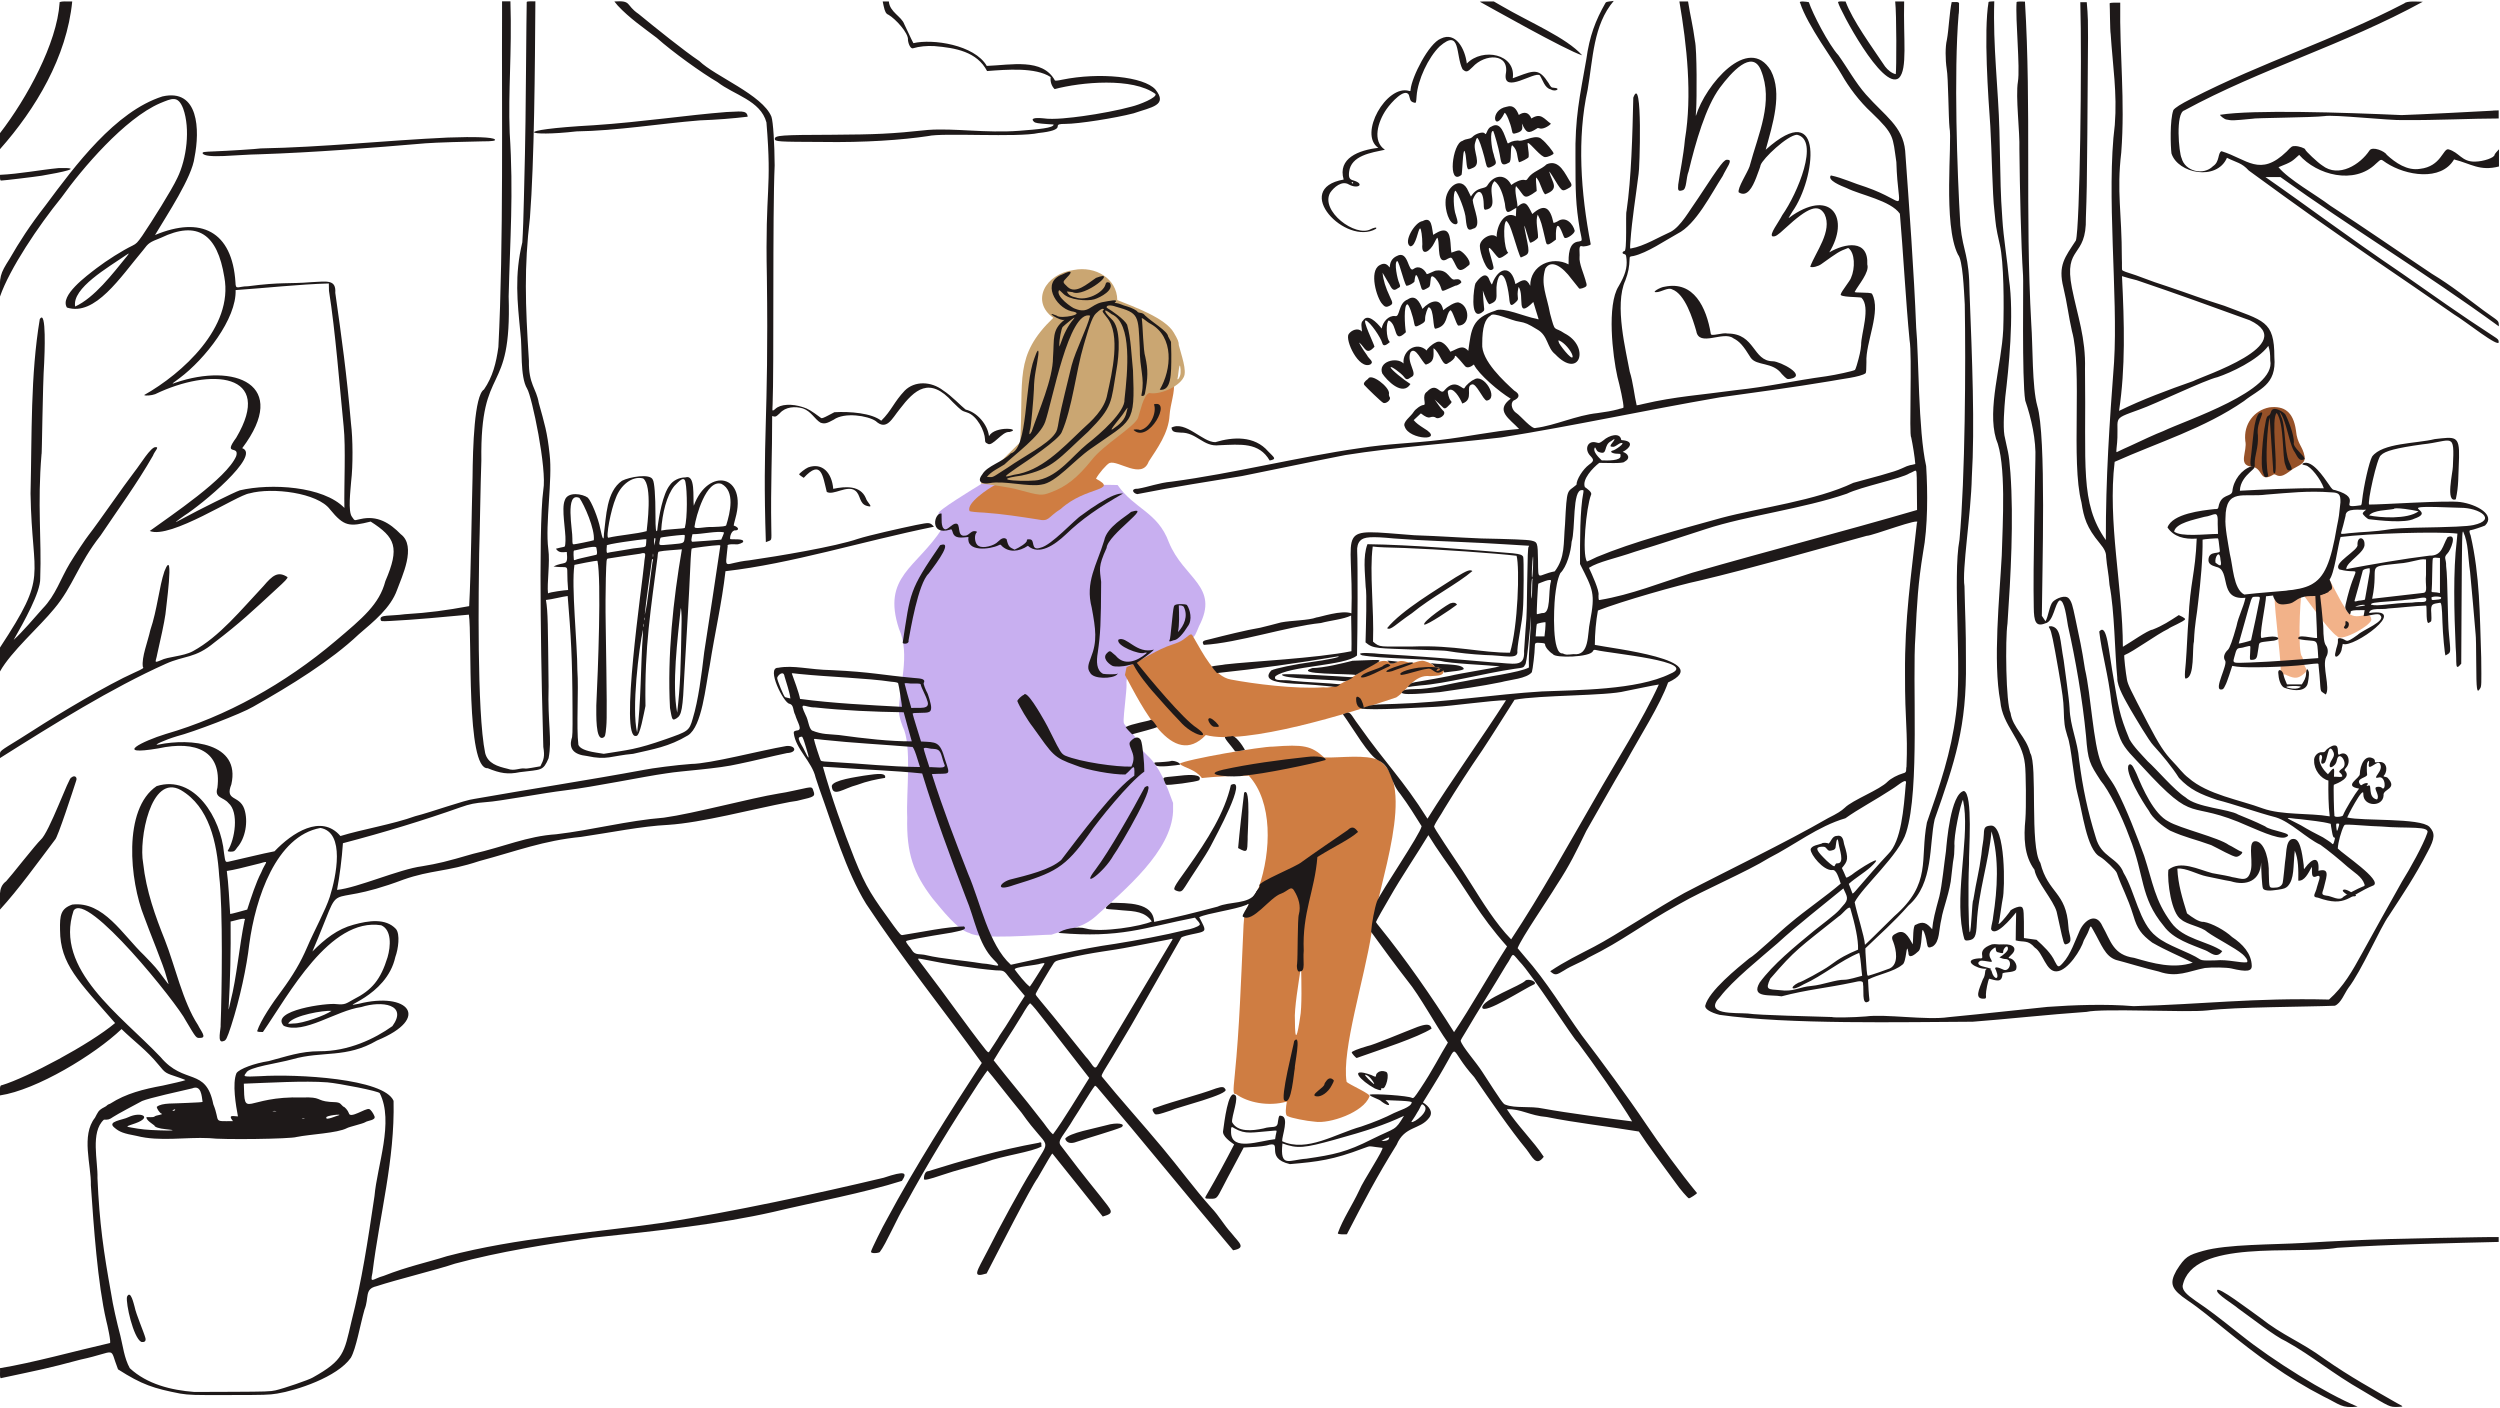 <svg width="1703" height="959" viewBox="0 0 1703 959" fill="none" xmlns="http://www.w3.org/2000/svg">
<path fill-rule="evenodd" clip-rule="evenodd" d="M666.799 330.7C662.599 333.3 638.099 348.2 639.499 349.6C637.899 352.8 641.299 356.5 641.799 360C624.499 386.9 600.599 392.6 612.399 428.4C620.399 446 612.299 468.3 612.299 484.9C612.499 487.4 613.199 490.3 614.899 494.9C621.399 507.6 617.199 539.9 617.999 556.9C617.399 581.3 622.299 595 635.099 611.8C641.599 619.6 652.399 633.6 660.499 635.6C667.699 640.3 707.999 636.7 716.299 636.7C727.099 632.7 736.599 632.8 746.399 624.2C766.799 605.6 797.799 579.9 799.099 552.8V547C794.499 534.3 789.899 522.2 781.399 514.4C771.699 505.4 777.699 505.9 769.599 497.6C765.399 493.1 765.399 493 765.399 490.4C765.399 486.8 767.499 470.4 767.399 466.6C765.799 448.8 795.899 446.8 806.999 437C813.899 431.8 812.199 437.9 816.799 426.5C830.999 399.3 806.299 394.3 796.199 369.3C788.599 348.7 772.699 346.8 761.299 330.4C752.799 329.9 685.799 331.3 678.999 330C679.599 328 672.299 330.2 671.799 329C671.199 328.2 670.199 328.5 666.799 330.7Z" fill="#C8AFF0"/>
<path fill-rule="evenodd" clip-rule="evenodd" d="M1583.4 395.2C1576.6 401.5 1556.8 404.1 1549.3 404.5C1549.8 420.7 1553.1 441.2 1553.7 457C1552.8 460.7 1555.7 458.5 1557.8 460C1563.8 462.7 1566 462.3 1570.8 457.7C1571.6 456.8 1571.6 456.6 1570.4 454.5C1568.7 451.6 1569.5 450.1 1568.1 447.1C1565.3 445.2 1566.6 410.1 1567.9 403.7C1572.8 410.2 1586.7 430.2 1592.1 433.4C1594.8 437.8 1616.8 425.1 1615.3 421.7C1614.3 414 1602.9 426.3 1597.3 413.8C1593.4 408.3 1588.1 396.3 1585.5 393C1585.4 393 1584.5 394 1583.4 395.2Z" fill="#F2B289"/>
<path fill-rule="evenodd" clip-rule="evenodd" d="M793.601 260.8C782.001 264.4 784.601 260.3 775.401 274.2C757.101 304.7 730.501 316 700.001 320.6C690.001 321.3 682.701 327.8 676.901 330.9C674.301 332.2 657.701 342.8 660.501 348.2C660.901 348.5 665.301 349 670.401 349.2C683.101 350.1 695.101 352 706.701 353.8C715.101 355.6 713.301 352.5 722.601 346.7C739.701 331.1 762.401 334.6 746.601 326.1C748.201 322.8 754.001 316.1 755.801 315.4C761.601 313.2 777.901 327 782.501 314.4C788.301 305.5 796.001 295 796.701 283C797.201 275 800.601 267.3 799.601 259.6L793.601 260.8ZM810.101 432.6C806.501 435.3 805.401 436.9 798.801 439C788.101 442.4 778.001 449.6 767.401 454.5C767.101 455.8 766.601 458.5 766.301 459.8C778.201 481.6 798.601 524.6 821.401 500.7C848.201 508 920.001 485.6 951.101 475.1C958.301 470.6 963.501 459.2 974.201 460.6C981.201 460.3 982.801 459.8 983.301 457.8C984.501 454.6 978.301 455.1 976.801 453.5C975.501 452.1 970.801 450.1 968.801 450.1C967.901 450.1 965.801 450.5 964.301 451.1C958.801 452.9 956.901 448.4 950.901 451.2C947.801 452.3 947.501 452.3 947.001 451.5C936.801 444.2 917.401 470.4 901.501 468.2C882.201 469.5 853.801 465.8 838.501 462.9C827.101 461 819.401 444.9 813.301 434.6C811.801 431.8 811.601 431.8 810.101 432.6ZM867.101 508.6C859.801 508.4 807.701 517.3 803.401 520.3C807.201 523.3 814.301 524 818.701 530C826.201 529.1 842.101 528.3 850.701 528.4C867.101 546.3 866.001 579.7 857.501 604.5C848.501 623 847.601 614.3 846.801 637.1C845.401 667.1 844.301 700.7 841.201 731.4C839.901 744.4 839.901 745.3 842.001 745.3C849.801 751 864.001 754 876.601 750.4C876.001 754 875.001 760.2 877.401 760.4C879.201 761.5 890.101 763.7 895.701 764.1C905.601 765.7 928.801 757.8 932.801 747C935.001 745.6 918.801 738.8 917.301 736.9C913.801 715.5 929.601 666.2 934.301 635.4C938.901 602 965.601 534.8 939.301 517.9C930.201 513.7 913.601 516.3 902.001 516C893.301 508 888.001 507 867.101 508.6ZM885.601 693.2C883.901 705 882.101 711.9 882.101 695C881.501 687.5 884.701 668.9 886.301 657.9C886.501 668.1 887.001 686.4 885.601 693.2Z" fill="#CF7D42"/>
<path fill-rule="evenodd" clip-rule="evenodd" d="M1545.9 277.5C1535.5 279.5 1528.2 288.9 1529.5 300.4C1531.1 307.4 1524.1 316.8 1533.8 317.9C1541.7 318.6 1538.9 328.8 1547.8 323.8C1549 323 1549.3 322.9 1550.4 323.5C1555.2 326.3 1559.6 320.3 1564 318.3C1567.2 316.5 1570.6 315.1 1569.9 310.9C1568.6 303.8 1564.9 302.7 1564 293.2C1562.2 280.4 1555.9 276.3 1545.9 277.5Z" fill="#965128"/>
<path fill-rule="evenodd" clip-rule="evenodd" d="M731.5 183.9C711.8 186.6 702 205.4 717.5 216.5C690.3 242.7 697.6 258.3 694.9 301.3L682.5 313.6C669.7 326.3 667.3 329 668.5 329.4C673.5 330 688.2 331.9 694 333.7C708.7 337.7 709.7 337.7 715.8 335.4C726.4 331.5 734 325.4 743.8 313.2C751.7 303 772.2 291.1 775.1 284.9C776.6 281.1 778.9 268.8 782.9 267.7C789.3 269.2 802.8 263.9 806.3 257C808.8 252.7 804.6 241.5 803 235.1C803 232.8 802.4 231.4 799.6 226.6C793.9 216.6 772.2 208.9 761.1 204.4C760.9 189.7 746.1 181 731.5 183.9ZM804.2 254C804.2 256.4 801.9 260.1 802.1 257.6C802.5 258 803.3 245.7 804 249.9C804.2 250.8 804.3 252.7 804.2 254Z" fill="#CAA672"/>
<path fill-rule="evenodd" clip-rule="evenodd" d="M40.599 2C38.799 29.5 18.299 67 -0.001 90.7C-0.001 93.4 -0.001 98.9 -0.001 101.6C24.299 74.2 45.499 38.8 49.199 1C47.599 1.1 39.699 0.5 40.599 2ZM341.999 9.7C341.699 71.9 343.099 165.9 339.499 236.4C337.999 247.3 335.599 256.7 329.699 265.3C323.099 269.4 322.099 304.7 321.899 325.3C321.199 350.3 320.899 388.2 319.599 412.9C303.699 415.8 292.399 417.4 275.799 418.4C265.699 419.8 258.299 418.5 259.299 422.1C259.599 423.3 259.599 423.3 265.899 423C282.399 422.2 303.199 420.2 319.399 418.7C321.699 433 317.299 524.3 332.199 523.3C340.699 526.8 345.999 527.7 354.099 526C368.899 524.1 369.899 525.4 373.699 516.5C376.199 503.5 372.999 493.2 373.699 467.5C373.199 425.2 373.299 416.9 371.899 408.7C376.099 408.3 383.099 406.4 386.699 406C388.899 432.7 389.899 448.2 389.999 483.1C390.099 499.6 389.999 502 389.299 503.4C387.699 509.7 390.299 514 399.899 515C413.599 518 416.099 514.9 431.299 513.5C444.999 510.3 455.499 508.8 468.699 500.9C478.299 494.6 480.499 468 483.499 453.2C486.899 431.4 491.699 411 494.199 389.1C538.899 384 586.799 368.9 636.199 358.8C633.399 355.6 632.999 355.9 624.099 357.6C613.099 359.9 592.099 364.6 584.299 367.1C569.299 372.3 529.899 378.9 510.399 381.7C492.299 383.5 493.999 389.8 495.699 372C494.699 370.2 501.399 370.9 501.799 370.8C502.899 371 506.199 369.7 506.199 369.1C507.199 366.6 498.499 367.7 497.399 367.2C496.999 365.8 498.299 360.8 501.199 361.3C503.899 361 502.899 359 499.799 358C499.699 358 500.199 355.9 500.899 353.3C509.499 323.1 482.399 317.9 472.599 344.5C471.899 338.8 473.899 322.9 466.899 325.2C462.599 325.2 458.299 327.4 456.199 330.6C451.599 336.4 448.799 351.3 447.699 361.4C446.799 362.9 446.499 360.6 446.499 350.9C446.499 337.6 445.799 328.5 444.699 326.8C442.999 322.3 428.699 324.9 423.699 327.5C412.999 334.9 412.999 351.9 411.399 363.6C411.399 368.9 410.399 367.5 408.899 360.1C407.499 352.9 402.899 341.5 400.399 339C397.099 336.5 386.599 334.5 384.699 340.9C382.299 346.5 385.499 361.8 385.199 368.4C384.999 372.3 384.999 372.4 383.799 372.6C382.599 372.8 380.099 373.4 378.699 373.8C380.599 376.6 382.699 376.3 386.099 376C387.099 386.6 384.699 381.9 377.099 385.9C389.799 387.6 385.199 382 386.999 401.9C384.799 402 374.699 403.3 373.299 404.2C372.499 397.4 374.799 383 373.499 374C371.299 357 376.499 326.4 374.399 309.5C372.799 294.2 370.899 288.5 366.999 274.4C365.399 264.6 359.999 261.8 360.299 245.8C357.799 206.9 356.999 182.1 360.999 148.3C363.999 109.3 364.399 45.5 364.699 0.9C363.599 1.1 358.699 0.5 358.799 1.5C358.599 5.1 358.099 89.5 357.599 104.9C357.099 120.5 356.799 150.3 355.799 165.1C350.399 187.4 352.399 205.4 354.499 226.8C355.899 237.3 354.099 256.6 359.099 264.8C362.299 270 372.699 319.5 370.099 333.8C366.399 360.2 369.099 476 370.099 508.8C371.199 515.4 370.399 517.5 368.099 522C365.699 522.3 358.799 523.9 357.499 523.5C353.799 523 350.499 525.5 345.799 523.7C338.999 522.1 332.299 520.1 330.499 513C324.699 485.2 326.099 398.8 326.399 377.1C326.899 361.5 327.299 329.9 327.899 313.8C326.999 245.5 348.699 272 346.499 201.9C347.399 163.2 349.899 132.2 347.199 90.5C346.099 61.3 348.799 36.7 347.699 0.9C346.299 0.9 343.499 0.9 341.999 0.9V9.7ZM420.799 3.8C428.799 12.4 438.499 19 447.399 25.8C457.999 35.3 478.199 49.8 488.699 55.9C499.999 64.7 518.099 68.4 522.099 83.4C525.999 130.6 521.099 126.5 522.399 188.9C523.699 288.2 519.299 295.8 521.699 369.3C526.199 367.4 525.499 369.5 525.399 358.8C524.899 332.8 526.099 307.4 525.999 283.4C528.299 284 528.299 284.2 531.199 281.5C535.099 277 541.799 276.7 546.899 278.2C552.599 280.2 554.999 285.6 558.899 287.9C561.599 288.9 563.199 288.5 567.899 285.9C575.299 280.6 591.199 283.2 596.499 286.8C603.999 293.7 607.599 285.2 612.799 278.8C623.099 265.3 633.199 256.2 648.999 273.9C655.299 280 654.799 279.7 658.799 281C665.599 283.1 670.799 293.7 670.999 299.3C670.999 301.2 671.199 301.5 672.699 302.2C675.899 304.8 682.799 293.6 687.499 294.3C696.899 292.1 677.799 289.7 673.699 297.1C672.799 289.2 665.599 280.8 657.799 279C654.899 276.8 648.199 269.6 642.399 265.9C634.299 259.7 623.099 259.3 616.299 266.1C608.899 273.9 607.399 279.6 600.299 286.6C593.799 281.4 579.099 280.2 568.399 280.8L564.199 283C561.399 284.5 559.799 285.1 559.399 284.8C552.399 279.6 550.499 278.5 547.099 277.4C539.299 274.8 531.699 275.3 528.199 278.5C525.299 281.1 526.299 279 526.299 275.6C527.299 251.7 526.199 145.7 527.699 112.7C527.599 97.8 526.699 83 525.499 79.5C519.399 64.6 487.099 52 476.399 41.6C465.699 34.4 446.599 19 434.999 9.5C425.899 3.3 430.599 0.2 418.499 1L420.799 3.8ZM601.899 3.9C602.799 8 603.499 9.4 605.299 10.1C609.699 12.6 619.099 22.5 618.499 27.3C618.899 30.6 620.499 33.3 621.899 32.9C626.199 31.6 631.399 31.1 636.499 31.4C650.899 32.6 665.499 35.2 672.399 48.4C685.499 47.4 705.399 45.7 715.699 52.5C715.399 55.6 716.199 58.5 718.399 60.7C736.399 55.9 771.599 52.6 787.099 64C788.499 66.4 775.999 71.4 770.899 72.6C762.299 75 748.599 77.6 737.599 79.1C730.199 80.1 717.599 81.7 710.699 80.6C704.099 80 701.999 80.8 704.399 83C705.299 83.8 707.099 84.1 714.299 84.6C715.999 84.7 717.499 84.8 717.699 84.8C717.999 87.2 706.999 88.1 694.199 89.1C671.699 90.8 650.299 87.2 632.199 88.5C606.999 91.2 596.599 91.6 567.099 91.8C531.999 91.9 527.799 92.2 527.799 94.6C527.799 96.5 530.099 96.6 559.699 96.7C589.199 97.2 614.899 95.3 632.199 92.7C642.199 90.3 693.399 93.8 707.499 90.6C716.199 89.7 720.499 88.2 720.499 86.2C720.499 84.7 721.499 84.4 725.699 84.4C734.599 84.4 759.499 80.5 772.199 77.2C784.299 73 795.899 71.8 786.999 60.9C779.199 52.2 748.999 49.1 723.499 54.3C720.799 54.9 718.699 55.1 718.599 54.8C710.199 39.4 688.699 44.3 672.199 44.9C663.799 30.5 635.299 26.3 622.199 29.4C620.499 26.3 617.799 20 615.999 16.5C614.199 11.2 605.999 8.2 605.499 1C604.499 1 602.399 1 601.299 1L601.899 3.9ZM1008.1 1.2C1012.9 3.8 1067.1 34.5 1077.8 37.7C1067 25.6 1042.5 15.5 1022.8 4L1017.6 1C1016 1 1008.3 0.9 1008.1 1.2ZM1093.7 1.9C1086.8 14 1082.8 24.5 1080.6 40.4C1076.1 66.2 1072.8 79.9 1073.2 107.8C1073.2 130.4 1073.3 139.3 1076.2 156.5C1077.9 164.7 1078 163.9 1075.6 164.5C1068.3 165 1068.5 174.3 1068.5 180.1C1057.3 174.1 1042.3 180.7 1042.4 194.7C1039.6 189 1037.3 190.6 1032.3 193.5C1029.5 179.9 1020.6 182.3 1016.6 193.1C1016.3 194.2 1016.1 194 1014.7 191C1012.5 184.1 1007.7 189.2 1005.1 193C1004.2 194.4 1000.7 218.8 1009.4 212.9C1011.2 211.6 1011.2 211.4 1010.9 209.2C1010.6 206.9 1010.2 200.9 1010.1 197.9C1010.9 200.3 1013.6 207.8 1014.8 207.2C1019.6 205.3 1019.6 204.1 1019.4 197.9C1019.1 192.3 1021.6 182.4 1025.3 190.2C1026.3 192.4 1027.6 198.3 1028 202.4C1028.5 208.4 1029.2 209 1032.4 206C1034.1 204.4 1034.2 204.2 1033.9 201.9C1033.6 199.7 1034 197.4 1034.5 195.4C1038.8 201.8 1032.2 218 1044.5 205.7C1045.5 209.4 1047 213.5 1048 217.1C1048.2 217.7 1048 217.7 1046.4 217.1C1039.2 215.9 1023.4 208.8 1018.7 211.6C1002.7 216.8 1002.3 223.8 1000.2 239C996.099 234.4 993.099 237.7 987.999 239.6C985.899 235.9 981.999 230.9 977.899 233.4C975.599 234.4 971.899 237.7 971.899 238.8C964.999 232.2 955.199 238.8 956.099 247.6C951.299 242.8 938.499 246.4 941.599 254.4C944.599 259 955.399 270.3 960.799 261.6C956.399 258.9 947.199 251.5 947.299 250.2C947.299 249 954.399 254.1 956.399 256.7C957.899 258.8 958.699 258.8 961.299 256.9C966.399 254.9 957.699 246.9 960.899 239.9C964.299 235.6 968.599 246.8 971.299 248.4C977.199 246.5 976.599 243.1 976.499 237.2C980.999 239.9 982.699 250.6 986.399 247.4C988.799 246.2 990.999 244.1 990.999 243.1C990.999 241.4 992.099 242.4 997.799 249.2C999.299 251.3 1002.2 249.8 1004 248.3C1007.3 255.1 1021.3 266.9 1029.1 271.6C1018.1 279.7 1028.4 285.3 1034.8 292.2C1017.2 293.6 998.099 297.8 980.999 299.7C961.799 302 945.599 302.2 926.099 305.3C884.199 311.3 840.799 322.4 798.099 328.1C789.299 328.9 782.399 331.7 775.199 332.9C770.099 332.7 771.599 336 774.699 336.6C801.999 331.2 821.999 328.3 845.999 324.3C869.399 319.6 891.399 314.9 916.399 310C950.799 304.5 989.599 301.9 1022.6 298C1074 289.7 1117.3 280.1 1171.4 270.7C1194.4 267.5 1222.7 263.7 1246.4 259.7C1253.3 258.3 1267.5 256.9 1270.9 254.2C1271.2 253.8 1271.4 251.1 1271.4 246.8C1270.7 233.3 1281.7 212 1275.2 200.1C1273.9 198.8 1262.2 199.8 1263.5 198.7C1265.7 194.4 1273.7 185.4 1272 180.2C1272.9 162.7 1256.7 165.7 1246.1 171.9C1260.1 149.2 1248 128.8 1221.3 146.5C1216.8 149.9 1218.4 148.7 1221 144.1C1236.7 122 1243.6 65.4 1202.8 102C1207.5 84.7 1214.4 63.6 1206.3 48.1C1191.1 22.9 1161.6 58 1155.3 78.8C1155.1 79.2 1155.2 77.5 1155.4 75C1155.9 67.8 1156 33.7 1154.6 27.9C1153.1 16.7 1151.6 11.7 1149.9 1C1148.4 1 1145.4 1 1144 1C1149.1 30.9 1152.8 64.9 1147.8 94.8C1146.6 107.5 1144.6 115.7 1143.2 125.8C1142.8 129.9 1143.3 130.5 1146.2 129.6C1149.1 128.9 1148.4 121.3 1150.3 116.7C1155 97.1 1161.9 72.8 1171.6 59.7C1179.3 49.4 1193.5 33.3 1199.5 47.7C1208.4 69.5 1197.8 90.9 1191.8 113.4C1190.4 117.5 1183.4 128.2 1184.4 131C1190.1 134.7 1193.8 127.5 1196.3 121.1C1198.4 115.6 1199.3 113 1199.3 112.5C1200.8 108 1217.6 92.1 1224.1 91.8C1239.8 95.2 1224.4 132 1214.1 146.5C1211.4 151.8 1205.1 159.7 1207.4 161C1209.4 161.3 1210.7 160.5 1216.1 155.5C1231.8 141 1238.7 138.6 1242.9 145.9C1248.4 157.4 1236.8 171.6 1233.1 181.7C1234.5 182.5 1238.5 181.5 1240.7 179.9C1251.9 171.9 1252.6 171.3 1259 168.9C1263.7 172.1 1263.8 182.8 1260.9 189.3C1260.5 191 1254.2 198.7 1254 200.3C1252.2 202.6 1267 202.2 1268 202.8C1274.5 209.2 1267.7 227.3 1267.8 235C1267.5 238.8 1266.7 242.5 1264.8 248.9C1264.3 250.5 1263.8 251.9 1263.6 252C1262.3 252.8 1250.4 255.4 1244.1 256.3C1221.3 259.4 1204.9 263.4 1182.2 265.8C1159.1 269 1141 270.1 1119.7 275.1C1117.2 275.7 1115.1 276.2 1114.9 276.1C1113.4 270 1112.4 259.9 1110.2 253.3C1107.8 239.7 1099.5 207.8 1107.2 191C1109.2 185.6 1109.9 182.1 1110.1 176C1110.1 174.8 1110.4 174.7 1112.7 174.4C1122.2 172.2 1134 164 1142.7 159.2C1155.3 153 1165.7 131.9 1173.5 119.9C1176 114.5 1180.6 108.9 1177.1 108.9C1174.6 108.3 1172.9 110.5 1156.8 135C1150.6 143.7 1145.1 154.1 1138.1 157.9C1130.4 161.3 1119.7 167.8 1111.2 169.2C1110.3 169.6 1110.3 169.4 1110.6 164.9C1111.8 148.4 1114.2 134.9 1116.2 118.5C1116.9 116.9 1119.1 49.1 1112.6 66.5C1112 92.6 1111.3 120.9 1108 143.8C1107.2 145 1108.6 172.6 1106.4 171C1104.9 171.7 1104.9 172.8 1106.5 173.1C1107.6 173.4 1107.7 173.7 1108 176.7C1108.5 182.5 1107 187.5 1102.6 195C1094.5 207.8 1098.5 242.2 1101.8 256.8C1103.1 261.5 1106.3 275.4 1105.9 277.7C1105.3 278.2 1103 278.4 1102.3 278.8C1097.7 280 1094 280.6 1088.2 281.4C1073.8 282.9 1059.2 289.9 1046.2 291.5C1043.7 292.9 1035.7 283.1 1033 281.4C1030.2 279.7 1028.5 275 1031 272.9C1035.1 271.1 1035.8 268.6 1031.5 266.1C1025.3 260.4 1008.7 245.6 1009.7 234C1009.7 223.2 1011.5 217.2 1015.4 215C1017 212.1 1030 218.6 1034.9 219.1C1039.3 219.9 1040.7 220.5 1047.1 224.4C1054.7 228.6 1053.7 236.9 1059.4 241.3C1076.2 259 1083.4 236.1 1065.8 227.1C1058.1 221.8 1059.7 227.6 1055.9 213.6C1053.7 201.3 1049.3 193.8 1052.7 182.9C1056.8 176.4 1064.4 181.7 1070.5 190C1073.2 193.3 1075.5 196.3 1075.7 196.5C1076.2 197.1 1079.8 195.9 1080.5 195C1081.4 193.9 1080.1 191.9 1080 190.7C1079.1 187.2 1075.5 179.2 1076 175C1076.3 172.1 1075 167 1077.5 167.7C1078.9 168.2 1083.3 167.3 1083.6 166.4C1076.8 131.3 1074.2 94.1 1081.5 61.1C1085.2 40.1 1085.2 17.2 1099.3 0.6C1097.8 1 1094.4 0.8 1093.7 1.9ZM1226.3 2.1C1231.1 17.1 1249.5 41.9 1254.6 50.9C1259.2 59.1 1266.7 69.2 1274.9 76.7C1290.7 91.9 1289.2 92.9 1291.8 110.4C1292.9 147.9 1301.2 137.9 1271 127.4C1262.8 124.9 1255.2 121.2 1247.2 119.5C1244.4 122.7 1254.1 126.6 1257.9 128.1C1267.6 132.9 1287.9 136.6 1294.2 145.6C1296.3 169.7 1298.3 206.3 1300.8 231.7C1302.7 242 1300.3 296.4 1301.9 297.9C1302.9 302.5 1304.4 311.6 1304.7 316.1C1301.7 317 1301.2 316.3 1295.5 319.1C1292.1 320.6 1289.9 321.3 1281.2 323.8C1267.4 327.6 1264.2 328.5 1262.5 328.9C1237 341.1 1199.2 345.7 1172.6 352.8C1144.9 360.5 1112.5 369.1 1087.8 379.4C1084.4 381.1 1081.3 382.5 1081 382.5C1077.6 377.1 1080.5 345.7 1083.8 337.1C1084.9 335.3 1080.7 332.6 1079.6 331.8C1077.6 326.6 1084.9 318.8 1089.4 315.3C1093.2 315.3 1105.6 315.9 1106.5 314.6C1111.1 312.2 1109 308.9 1105.4 307.8C1110 305.6 1113.6 300.8 1105.7 299.9C1104.6 299.9 1104.2 299.7 1104.3 299.3C1103.4 294.5 1096.2 296.4 1092.2 300C1089.6 301.9 1089.5 302 1087.3 301.4C1081.5 299.8 1078.9 306.1 1083.5 310.7C1085.9 313.3 1085.8 314.1 1082.5 316.5C1078.2 319.7 1073.9 326.6 1073.9 330.2C1067.5 335.8 1067.4 331.2 1066.1 357.1C1064.9 370.6 1066.3 379.6 1059.1 389.2C1047 391.5 1047.9 397 1047.7 381.8C1047.5 369.4 1047.4 369.2 1042.9 368.2C1040 367.6 1028.7 367.2 1009.1 366.8C989.799 366 983.299 365.3 963.399 364.6C907.399 360.4 922.399 357.1 920.599 417.8C913.899 415.3 898.999 420.5 896.799 420.6C891.299 422.7 879.599 422.6 872.599 424C869.899 424.7 860.899 427.1 858.499 427.6C849.299 429.1 833.699 433 824.299 435.4C820.899 436.3 817.999 436.3 819.999 439.3C843.099 438 876.999 426.7 899.799 424.4C906.499 422.6 914.999 421.9 920.399 419.3C920.499 423.6 920.799 439.4 920.599 443.6C897.099 448.4 851.499 450.6 834.599 452.6C832.899 453 826.899 453.5 825.499 454C825.399 454.4 828.299 457.7 828.999 458.5C856.599 455.6 883.599 451.8 911.599 447.1C914.099 447.5 902.799 449.7 893.799 450.9C882.199 452.5 868.599 455.3 865.999 456.7C858.999 464.3 872.099 465.4 886.999 466C892.399 466.3 899.799 466.9 903.499 467.3C911.399 468.1 909.799 468.2 913.199 466.2C905.599 465.3 888.999 464.7 880.499 463.8C875.499 462.6 866.799 464.7 868.799 460.7C878.199 453.4 916.099 453.7 924.399 446.5C924.799 429.6 924.999 384.8 924.499 375.6C924.299 372.6 924.999 369.9 926.599 368.3C929.099 365.7 933.999 365.3 949.499 366.8C968.299 368.3 990.899 368.9 1010 369.9C1020.1 370.4 1031.4 371.2 1040.4 371.7C1041.8 371.7 1041.9 371.8 1041.3 372.4C1040.8 373 1040.6 378.5 1040.3 397.7C1039.9 429 1040 414.4 1038.2 443.4C1038.8 455.1 1031.5 451.9 1016.6 451.2C991.399 449 964.299 446.8 939.599 445.4C937.499 445.1 921.899 443.8 927.799 446.4C940.499 448.7 972.199 448.8 981.199 450.2C987.599 452 1012.6 453 1021.7 453.9C1014.6 455.7 995.799 458.4 987.199 460.5C981.299 461.6 973.899 463.1 967.499 464.1C961.899 465 961.499 465.1 959.999 466.7C958.799 468 958.699 468.3 959.399 468C959.999 467.8 963.699 467.3 967.699 466.9C984.999 465.7 1011 458.6 1031.7 455.6C1037.9 454.8 1037.9 454.8 1038.9 452.8C1040 452.8 1042.2 429.5 1042.9 419.8C1042.8 432.3 1041.1 442.3 1041.5 454.7C1035.5 458.1 1010.9 461.3 998.399 463.9C985.899 466 974.299 469.5 964.299 469.4C957.699 469.6 956.999 469.7 955.899 470.7C949.699 474.7 974.999 471.8 980.599 471.5C994.499 469.5 1008.9 467.5 1022.5 464.7C1028.7 463 1040 462.3 1043.5 457.9C1044.1 456.1 1045.5 444.4 1045.5 440.7C1045.5 437.8 1045.7 437.6 1050.1 438C1051.9 438.1 1052.5 438.4 1052.5 439C1052.5 440.7 1055.2 444 1057.9 445.6C1059 448.4 1083.5 447.8 1085.1 443.5C1085.5 442.7 1086 442.5 1087.2 442.8C1097 445.2 1158.4 450.6 1137.7 459C1115.1 470.2 1073.5 470 1050.4 471C1018.7 472.9 983.399 478.6 950.299 479.5C935.499 480 935.699 479.6 926.999 482.6C934.999 484.1 966.799 481.9 977.699 481.5C988.099 481.1 1016.5 477 1025.9 477C1009.5 502.7 988.899 531.2 972.399 557.7C955.499 530.8 944.199 520.5 925.699 494.2C919.399 486 920.499 483.9 914.799 486.6C921.499 495.7 932.799 515.7 939.199 518.1C948.199 522.5 946.499 532.3 953.899 540.9C959.199 548 964.299 556.2 968.399 562.8C967.599 568.1 940.399 607.8 937.999 614C936.399 618.4 934.399 629 933.999 634.8C942.999 647.2 950.199 657 958.799 668.1C966.999 678 978.199 698.8 986.299 710.2C980.799 719 975.999 729 967.399 741.8C963.499 747.7 962.899 748.3 961.899 747.9C959.399 746.4 935.599 744.8 932.999 745.7C933.299 747.2 939.699 748.6 941.299 750.5C945.599 753.7 948.599 753.7 943.799 749.4C947.699 749.7 963.299 749.8 961.599 751.1C961.299 754.2 952.499 756.7 949.599 758.2C943.399 761.4 936.399 764.3 927.299 767.4C909.699 772.3 890.199 785.2 873.399 777.4C873.199 773.9 878.399 760.9 872.799 760.1C871.299 759.7 871.199 760 870.599 763.6C870.299 769.5 866.799 766.7 860.699 768.7C852.899 770.4 842.899 771.3 839.299 764.4C838.799 760.6 844.399 746.9 841.099 745.8C836.599 742.7 833.999 764.4 833.199 770.2C832.299 774 838.499 778 840.699 779.6C835.399 789.9 828.599 802.5 822.699 812.6C820.399 816.6 819.999 816.5 824.699 816.6C828.799 816.6 828.899 816.5 832.799 808.9C836.999 800.6 842.999 789.9 847.199 781.7C851.599 781.5 859.199 781.1 862.799 780.3C875.299 776.4 860.399 788.8 878.699 793C897.799 791.4 908.299 790 928.299 782.4C934.099 780.3 932.299 780.8 937.499 781.4C939.399 781.6 941.199 781.8 941.599 781.9C943.499 781.9 928.199 805 925.999 810.7C920.699 821.9 914.899 830.1 911.299 840.1C911.399 841.1 916.199 840.8 917.499 840.8C929.599 817.4 937.499 802.2 951.399 779.8C956.799 766.9 967.299 769.6 973.399 761.6C976.799 757.5 973.199 753.4 969.299 751C972.799 745.3 979.799 734.2 983.199 728.1C994.199 709.5 986.599 714.2 1004.2 733.7C1015.5 750.1 1028.8 769.6 1039.8 782.9C1044 788.3 1046.4 795 1051.6 788C1045 777.8 1033.1 766.1 1026.5 755.6C1036 755.2 1042.1 760 1053.6 760.9C1074 765 1095.4 767.3 1116.4 770.8C1123.3 781.4 1131 791.3 1141.4 805.7C1144.2 809.8 1149.8 816.3 1150.5 816.3C1151.3 816.3 1156 813.2 1156 812.7C1145.4 799.9 1130 778.8 1121.6 766.2C1108.5 746.7 1091.4 723.5 1077.6 705.4C1065.3 688.4 1054 669 1038.5 651.5C1036.1 648.7 1034 646.2 1033.8 645.9C1036.5 638.8 1054.4 612.9 1060.3 603.1C1069.5 589.1 1073.7 580.1 1080.6 566C1085.5 557.6 1099.9 531.8 1107 520.1C1117.2 501.4 1130.9 480.2 1136.3 464.9C1169.1 449.6 1097.6 441.7 1086.4 439.3C1086.4 431.6 1087.2 422.8 1088.5 415.9C1104.4 409.6 1144.3 398.3 1157.4 395.6C1193.6 387 1235.2 375 1271.6 365C1275.2 365.1 1309.6 351.9 1305.8 356.1C1301.9 392.8 1297.4 420.7 1297.7 459.3C1297.6 492.6 1299.7 496.9 1298.7 522.3C1298.1 524.3 1299.4 526.2 1296.3 526.8C1292.6 527.9 1288.2 530.2 1285.9 532.4C1280.6 538 1261.8 545 1256.6 550.3C1254.2 552.5 1251.7 554.1 1245.3 557.3C1216.2 574.1 1174.9 593.9 1147.4 608.3C1130.2 617.7 1100.3 637.4 1085.9 644.9C1075 650.6 1066.1 654.8 1056 661.6C1059.4 664.9 1060.5 664 1065.4 661.1C1070.5 657.7 1077.9 655.2 1081.9 652.4C1106.5 640.2 1116.8 630.9 1144.2 615.7C1160.1 606.5 1190.1 593.8 1205 584.5C1222.5 575.6 1238.3 562.9 1257.1 557.4C1265.7 551.2 1277.7 544.9 1288.8 537.6C1293.4 534.8 1299.6 528.8 1298.2 534.3C1296.8 550.7 1295.2 573 1286.3 581.7C1279.8 588.6 1272 597.6 1265.7 604.9C1262.8 608.4 1262 609.1 1261.8 608.4C1261.5 607.4 1260 603.7 1259.4 602.1C1263.8 598.1 1269.6 594.8 1274.2 590.7C1286.6 579.1 1265.2 592.7 1261.4 595.9C1257.8 598.2 1257.7 598.2 1257.3 597.1C1256.9 595.9 1255.4 592.8 1254.7 591.3C1258.8 586.4 1259.4 585.2 1256.2 575C1255.7 572.3 1255.2 568.5 1251.3 569.4C1247.9 569.4 1247.3 573.7 1245.5 574.7C1245.1 574 1241.4 573.9 1241 574.6C1239.1 575.4 1233.8 575.9 1233.4 578.7C1233.4 582.2 1241.9 592.9 1247.9 592.7C1250.9 591.9 1252.4 597.6 1253.9 601.9C1244.4 610.1 1229.7 620.2 1219.8 628.6C1211.9 635 1195.6 650.8 1191.5 652.9C1183.7 659.3 1164 675.1 1161.6 685.1C1161.2 687.2 1165.1 689.7 1171.3 691.3C1218.1 698 1296.1 696.2 1343.8 696C1364.1 694.5 1396.5 691 1421.3 689.3C1432.4 686.7 1489.6 689.9 1503.6 688.3C1523.1 685.9 1570.8 685.9 1590.5 685.1C1594.7 683.4 1597 676.8 1599.7 673C1608.6 661.5 1621.6 631.5 1627.3 623.8C1637.5 608.1 1644.6 597.8 1653.8 580.1C1658.7 571 1658.9 567.5 1654.9 563.2C1648.5 557 1609.4 559.4 1599 556.9C1598 558 1610.4 534 1609.9 541C1609.8 549.6 1623.3 550 1623.7 541.8C1623 537.4 1633.5 537.6 1626.6 530C1625.7 528.8 1622.6 529.5 1624.1 528.1C1626.9 524.7 1625.8 518 1619.9 519.2C1616.2 519.7 1618.9 518.6 1617 516.9C1611 513.2 1607.7 521.3 1607.5 527.2C1607.9 530 1595.7 535.4 1607 537.2C1604.1 540.8 1597.7 551.2 1596 555.5C1595.8 556.3 1589.7 557.2 1590.2 555.4C1589.9 553.9 1589.5 535.4 1589.8 534.6C1592.6 533.5 1602.1 529.7 1597.3 524.9C1596.9 524.7 1597.2 524 1598.1 523C1601.9 519 1599.4 510.5 1593.4 514.1C1591.5 514.2 1594.1 507.5 1590.1 507.8C1588.6 507.8 1585.3 509.8 1584.2 511.4C1583.6 512.3 1583 512.5 1581.6 512.4C1578.9 512.2 1575.9 515.3 1576.4 518.4C1576.2 524.2 1580.9 530.5 1586.1 531.7C1586 539.6 1586.1 549 1587 556.1C1573 553.7 1554.6 555.4 1541.4 550.7C1525.7 544.8 1503.9 541.4 1490.8 529.9C1486.9 527 1483.6 522.3 1480.2 518.9C1474.3 512.7 1470.8 507.3 1463.1 492.6C1450.7 468.8 1449.6 466.5 1448.9 463C1448.1 458.8 1446.7 446.8 1447.1 446.3C1453.4 443.8 1468.9 432.3 1477 428.4C1478 427.3 1488 423.3 1488.5 421.8C1488.5 420.9 1485.2 419.5 1484.2 419C1478 423 1473.3 426.2 1466.3 428.9C1463 429.3 1451 437.8 1446.1 440.6C1446 399.7 1435.6 355.4 1440.5 314.6C1470.2 301.3 1501.7 291.8 1528.6 273.2C1538.9 264.9 1550.9 262.5 1549.3 243.2C1549.3 218.2 1542 218.7 1515.2 208.3C1499.2 203.3 1493.4 200.8 1476.1 195C1462.8 190.8 1458.7 188.5 1448 185.2C1444.4 183.7 1445.8 185.1 1445.4 176.1C1445.4 144.2 1441.8 131.1 1445 103.9C1447.7 68.1 1443.8 37.7 1444.3 1.8C1443.1 1.9 1436.9 1.5 1437.1 2.4C1437.3 4.8 1437.3 20.9 1437.8 23.3C1439.2 44.8 1442.3 63.4 1440.6 85.1C1434.7 131.5 1442.9 201.8 1440.1 246.7C1437 287.9 1434.4 325.6 1434.5 367.9C1416.6 342.4 1421.2 317.8 1420.3 251.4C1420.9 230.2 1415.2 215.3 1411.4 196.2C1405.6 166.7 1421.5 176.5 1420.9 148.3C1421.5 132 1421.6 126 1421.9 90.6C1422.5 22 1422.5 14.3 1422 7.9L1421.5 1.5C1420.4 1.5 1418.2 1.5 1417.1 1.5C1418.3 40.5 1416.8 155.1 1414.1 163.8C1406.6 175.3 1401.8 180.7 1405.6 195.9C1408.2 206.7 1409 214.9 1411.4 225.5C1418.7 251.5 1410.6 314.5 1417.9 342.3C1419.5 352.7 1421.4 359.3 1430.3 370C1433.7 374.1 1434.7 376.4 1434.7 379.4C1435.2 385.9 1436.4 390.5 1437 398.5C1440.5 416.7 1440.5 443.7 1442.3 461.8C1442.1 467.9 1448.1 477.5 1451.3 483.3C1454.8 489.2 1463.8 504.6 1467 507.9C1472.6 514 1479.9 522.8 1484.3 529.9C1491.9 538 1498.9 541 1510.3 544.9C1521.7 547.8 1538.4 553.7 1550.4 556.8C1560.4 559.9 1571.2 571.1 1580.7 575.5C1586 579.3 1593.6 585.5 1599.2 590.5C1603.3 594.1 1609 597.1 1610.7 602.4C1611 603.3 1610.7 603.6 1609.4 604C1606.5 605.1 1598.3 609.4 1596.3 610.9C1593.7 614.2 1588.3 610.3 1584.7 610.1C1580.3 609.5 1582.3 608.2 1583.3 603.5C1585.3 595.9 1586.7 591.3 1579.3 593.2C1580.2 582.7 1575.1 584.5 1570.2 591.2C1569.4 592.4 1569.4 592.4 1569.3 589.4C1568.7 585.8 1567.7 572.7 1563.3 571.6C1557 570.2 1557.6 580.7 1556.9 584.7C1556.6 585.2 1555.4 601.6 1554.7 602.1C1553.7 603.9 1552.1 604.7 1549.1 604.7C1545.6 604.7 1545.8 605.3 1545.5 594.7C1545.8 586.8 1543.1 574.4 1537.1 573.1C1530.8 571.9 1534.7 584.9 1533.4 592.2C1531.6 601.5 1526.8 598.4 1520.6 597.5C1520.1 597.2 1512.5 595.7 1507 594.8C1497.5 592.3 1485.3 585.8 1477.1 592.5C1476.2 600.4 1479.1 622.4 1485.9 626.4C1489.8 629.9 1499.6 631.2 1503.5 634.8C1509.9 639.4 1522.1 645.4 1527.6 650C1528.9 651.1 1531.9 654.3 1530.6 655.5C1525.9 656.1 1517.9 653.4 1509.1 654.2C1501.5 654.4 1500.2 654.3 1498.8 653.6C1490.7 648.2 1476.6 644.4 1468.9 637.9C1457.2 628.9 1454.4 607.3 1446.6 594.6C1442.7 584 1431.3 584.2 1427.6 570.3C1422.1 552.5 1418.8 537 1416.3 517.7C1415.3 504.9 1410.2 494.9 1409.8 482.3C1409.4 475.1 1406.7 457.3 1405.8 449.9C1403.2 435.9 1404 427.9 1397.5 426.6C1395.3 426.6 1395.3 426.7 1396.3 428.3C1397.4 430 1398.7 436.2 1402.3 456.9C1405 472.6 1405.6 477.1 1405.8 483.2C1406.1 493.2 1406.3 494.7 1408.3 501.4C1411.1 508.4 1412.4 530.5 1415.4 541.5C1418.4 551.9 1421.4 578.9 1430.5 583.6C1433.7 585.4 1441.5 592.9 1442 594.7C1445.7 605.5 1449 610.1 1453.3 623.9C1455.9 632.7 1458.6 636.5 1466.1 642.1C1476.4 648 1483.7 650.7 1493.7 655.8C1480.3 660.1 1466.9 656.3 1453.8 652.5C1439.4 650.5 1437.9 640.9 1432.2 630.9C1427.9 621.1 1419.9 626.8 1416.7 633.9C1413.6 640.7 1410.5 650.3 1405.2 656C1402.3 659.2 1401.9 659.1 1399.8 655C1397.3 649.4 1392.2 644.6 1387.3 640.2C1385.2 639.9 1380.9 639.3 1378.7 639C1378.6 634.7 1379 620.2 1378 619.1C1377.4 615.4 1369.7 619.7 1369.4 620.4C1369.4 621 1363.6 628 1362.4 628.9C1361.2 629.7 1361.2 629.7 1361.6 628.5C1362 627.6 1363.9 613.4 1364.2 612.5C1365.9 606 1366.2 561.4 1356.1 562.4C1352.3 562.7 1351.5 563.6 1351.4 568.1C1351.1 574.1 1350.4 574.7 1349.7 582.2C1348.1 594.4 1346.5 598.7 1344.2 613.1C1343.3 613.4 1342.9 634.4 1341.8 635.1C1340.9 634.1 1340.6 602.8 1341.3 588.5C1341 580.6 1344.2 540.7 1337.8 538.8C1328.8 540.7 1326.1 573.9 1325.6 579.7C1324.3 588.6 1323 602.6 1321.1 610.6C1318.1 621.6 1316.8 626.7 1316.2 633C1312.4 628.6 1310 627.3 1304.9 630C1303 629.8 1303.3 640.3 1303 643.3C1299.9 637.9 1297.3 632.4 1291.4 636C1288.7 637.3 1288.3 638.6 1289.7 641.6C1291.8 647.2 1293.5 656.7 1287.3 659.7C1285.2 660.6 1275.3 664 1272.9 664.6C1271.9 664.9 1271.8 664.6 1271.2 655.5C1270.8 650.4 1270.6 646.1 1270.7 646C1281.2 635.8 1289.5 628.8 1300.1 616.8C1317.4 601.8 1314 575.2 1317.9 558.1C1331.7 518.9 1339.8 494.9 1339.2 451C1339.2 424.5 1338.7 423.3 1338.2 399.3C1336.4 388.6 1342.7 349.7 1343.2 325.1C1345.3 290.8 1343.4 243.8 1341.7 200.4C1341.4 172.3 1337.4 173 1335.4 153.5C1333.2 117 1330.9 49.8 1334.2 9.9C1334.4 9.5 1334.6 5.4 1334.5 2.8C1335.1 0.7 1331 1.6 1329.5 1.4C1328 7.8 1327.5 20.4 1326.2 27.2C1325.1 31.7 1325.1 40.2 1326.1 47C1327.2 52.8 1327.3 80.6 1328 86.9C1330 96.6 1323.4 153 1333.8 173.5C1337 177.1 1337.8 196.9 1338.4 207.4C1339.1 248 1338.7 325.5 1334.8 367.7C1330 393 1336.7 456.6 1332.4 486.4C1329.1 512.6 1321.5 534.8 1312.6 560.3C1307.7 585.8 1316.1 601.7 1290.4 624.1C1279.3 635.1 1270.4 643.8 1270.4 643.6C1270.1 637.8 1264.7 621.6 1263.4 614.6C1268.5 604.4 1294.2 581.9 1298.5 567C1307.9 537.8 1302.5 463.2 1304.8 433C1305.8 411.1 1306.6 397.2 1310 376.3C1313.3 358.9 1313.2 335 1312.1 317.5C1306.6 293.3 1307.1 241 1305.3 223.2C1303.8 184.7 1300.5 140.6 1297.8 102.7C1296.2 86 1283.9 78.9 1271.1 64.4C1264 56.4 1258.4 46.1 1252.3 37.6C1245.8 30.6 1234.6 9 1232.2 1.5C1230.9 1.2 1224.7 0.3 1226.3 2.1ZM1252.2 1.9C1252.8 5.6 1282.5 62.5 1293.6 53.1C1299.5 47.1 1296.5 27 1297.1 1C1295.6 1 1292.5 1 1291 1C1292 9.4 1291.9 47.5 1291.4 50.5C1288.9 50.1 1285.9 47.7 1284.1 45.3C1274.9 31.5 1262.1 14.2 1257.2 1C1256.2 1.1 1251.1 0.5 1252.2 1.9ZM1354.6 1.4C1351.2 21.8 1354.4 66.3 1355.8 86C1356.8 102.2 1357.2 132.5 1358.6 143.7C1359.7 154.3 1359.3 153.5 1362.3 166.8C1365 178.5 1365.2 207.2 1364.6 224.5C1363.4 249.2 1353.6 278.2 1359.7 299C1366.8 315.3 1364.2 356.6 1363.6 378.3C1362.1 406.5 1357.5 450.9 1362.6 477.7C1364.1 494.7 1377.6 503.3 1379.4 520.6C1380.1 525.8 1380.3 550.4 1379.7 558C1378.5 570.3 1378.7 582.8 1385.9 592.5C1387.1 600.4 1398.8 613.2 1401 621.1C1401.2 622.1 1402.1 626 1402.9 629.7C1405.6 642.2 1406 643.5 1407.2 643.3C1413 641.9 1409.2 637.3 1409 631.2C1407.5 607.3 1395.2 608.8 1389.9 587.8C1382.5 576.6 1388.1 520.9 1383 513C1380.3 501.8 1371 495.8 1369.6 485.7C1366.4 479.3 1365.9 435.6 1367.5 424.7C1369.7 392.7 1371.8 354.1 1369.5 322.1C1368.4 307.1 1367.6 307.7 1365.4 296.5C1364.4 290.2 1365.3 278 1366 270.4C1368.2 252.1 1372.2 214.5 1368.5 190.1C1367.4 177.1 1364.8 162.4 1364 149.2C1362.6 128.5 1363 130.8 1362 89C1361.3 60.9 1357.5 31.1 1358.5 0.9C1357.7 1 1354.9 0.9 1354.6 1.4ZM1373.7 1.4C1372.8 13.2 1376.2 46.1 1374.6 55.7C1372.9 65.7 1376 90.1 1375.6 101.4C1375.9 128.2 1376.7 166.4 1378.1 187.7C1378.5 189.4 1377.2 258.6 1379.6 272.9C1383.7 284.8 1387.1 299.7 1386.5 312.9C1386.4 325.6 1384.8 385.8 1385.4 413.8C1385.5 423.3 1386.7 427.3 1393.3 424.6C1399 423.5 1399.7 410.9 1403 409C1406.4 408.5 1407.8 421.5 1408.7 426.3C1413.8 449 1418.6 476.3 1421 501.3C1422.3 518.4 1423.4 520.1 1431 531.8C1436.3 538 1445.1 555.1 1450.6 570.3C1461.1 596.5 1457.6 611 1473.9 630.7C1480.5 639.9 1492.8 643.4 1502.2 647.3C1505.4 648.4 1510 653.7 1513.8 647.9C1504 641.1 1487.2 639.9 1479 628.4C1467.8 613.3 1466.6 601.3 1460.6 583C1455.8 570 1448.9 551.6 1441.4 537.2C1437.8 530.4 1433.9 526.9 1431.3 519.8C1425.8 506.4 1424.4 473.3 1420.3 455.9C1417.9 440.2 1416.8 436.1 1413.7 421.2C1411.8 412.1 1411.2 410.1 1409.5 407.9C1407.1 404.7 1400.6 407.7 1398.4 409.9C1396 412.5 1395.4 419.8 1393.4 423.2C1392.8 422.3 1391.5 420.4 1390.9 419.5C1391.1 389.3 1394 296.8 1387.8 276.5C1384.2 263.5 1384.8 235.4 1383.7 220.6C1379.5 145 1383.8 73.3 1379.4 1.1C1378.2 1 1374.1 0.9 1373.7 1.4ZM1637.8 2.3C1588.9 27.7 1542.1 41.9 1492.8 67.2C1485.5 70.9 1481.6 73.4 1480.5 75C1478 81.9 1478.6 99.8 1479.2 104.5C1483.5 118.2 1510.1 123.5 1517 107.5C1523.6 110.8 1527 110.8 1531.9 116.2C1571 144.7 1577.1 149 1619.5 178.3C1637.6 190.7 1652.4 200.7 1671.7 214.2C1678.8 218.3 1703.1 237.9 1702.1 232.8C1702.1 231.5 1701.7 231 1698.7 229.1C1675.1 213.8 1657.5 201.1 1636.4 186.4C1597.5 160 1573.1 141.4 1543.2 120.6C1545.7 120.6 1550.9 120.6 1553.4 120.6C1601.4 155.1 1652.1 185.8 1702.2 222.3C1702.2 217.9 1702.2 219.1 1692.2 211.8C1680.6 203.2 1670.3 194.8 1656.6 186.5C1632.2 170.2 1611.6 155.8 1587.4 140.1C1577.5 132.6 1559.3 122.5 1552.1 113.9C1561.5 110.2 1561.3 109.9 1566.2 105.5C1578.2 119.2 1603.7 126.1 1618.5 111.5C1622.6 107.8 1621.6 108.4 1625.6 111C1638.8 119.6 1662.8 123.7 1671.7 108.6C1683.2 111.5 1689.2 116.8 1702.3 113.4C1702.3 110.5 1702.3 104.6 1702.3 101.7C1701.5 102.5 1699.4 104.8 1699.3 105.4C1699.3 107.4 1691.9 110 1686 110.1C1676.8 110.3 1675.3 103.7 1667.8 101.7C1664.2 101.1 1662.8 113.4 1648.6 115C1639.8 116.5 1631.8 110.9 1625.8 105.4C1624.7 103.1 1616.1 99.4 1614.1 102.5C1607.9 111.9 1593.2 121.5 1581.9 112.7C1579 110.9 1570.3 102.7 1570.3 101.8C1570.3 101 1565.9 99.5 1563.6 99.5C1561.2 99.5 1561.1 99.6 1557.7 103.2C1539.4 120.9 1530.8 108.4 1513.3 103C1510.6 104.1 1512.2 110.2 1507.5 113.2C1501 119.8 1488.4 116.7 1486.1 107.7C1484.3 104.3 1481.8 76.9 1488 75.2C1540.3 46.8 1596.5 30.7 1650.4 1.2C1646.5 1.1 1639.6 0.5 1637.8 2.3ZM981.499 26.3C973.299 29.5 961.699 52.4 960.899 61C960.899 62.1 960.699 62.2 959.799 61.9C944.499 57.5 925.199 91.4 938.899 100.7C925.499 102.3 911.099 107.8 915.299 122.3C879.499 128.7 916.699 167.7 937.299 155.9C938.599 154.2 935.099 155.4 933.799 156.1C923.299 161.9 899.199 143.6 906.099 131.3C908.499 127.7 914.099 122.7 918.899 125.7C925.199 129.1 929.999 125.3 921.899 122.9C919.199 122.2 918.599 120.9 918.999 117.1C920.299 105.9 934.099 104 943.399 102C934.699 96.2 938.499 83 944.399 74.5C947.799 69.6 956.899 59.7 959.699 64.6C960.699 67.3 960.099 69.3 963.699 70C964.599 70.2 964.699 69.8 964.999 65.4C965.799 54.4 972.899 39.2 980.699 31.6C995.299 18.9 991.399 37.7 996.299 47.2C998.799 49.4 999.599 49.2 1003.1 45.7C1011.5 36.4 1028.6 36 1025.7 50.6C1024 64.2 1045.3 48.5 1048.9 51.3C1050.9 54.3 1052.2 60 1056.4 60.9C1059.4 62.9 1063.8 60.2 1058.6 59.8C1056.7 59.7 1056.5 59.4 1054.9 56.6C1048.5 46.7 1045.4 47.7 1034 52C1032.1 52.7 1030.5 53.3 1030.5 53.3C1032.8 36.7 1009.9 32.2 999.199 43.3C997.999 33.2 991.599 21.3 981.499 26.3ZM110.599 65.7C78.499 76 51.299 112.6 31.099 139.8C19.999 154.1 13.299 164.6 6.499 176.4C-0.001 186.6 -0.501 188.3 -0.001 202C6.599 183 26.199 153.8 41.899 134.5C55.799 115 84.899 80.7 109.099 70.3C116.999 67.1 121.199 64.7 124.799 74C129.699 87.7 127.199 108.2 120.799 121.2C116.899 129.6 103.499 150.8 96.899 160.6C93.599 165.3 92.899 166 90.299 167.3C83.399 170.6 72.699 177.4 65.899 182.6C58.899 188 40.499 201.4 45.599 209.5C64.799 215.7 81.999 188.8 97.499 170.4C101.199 165.5 101.699 165.1 109.599 162C134.699 149.9 148.099 159.6 152.799 188.7C159.199 222.9 124.099 254.5 98.199 269.1C98.899 269.8 103.299 269.4 105.699 268.5C143.399 250.3 187.199 253.7 160.899 298.2C151.499 311 163.299 302.8 160.899 310.7C154.499 325.9 116.399 351.2 101.999 361.7C115.999 367.5 161.599 337.2 169.899 336.1C185.499 331.8 216.399 335.7 224.799 347C234.499 358.8 237.899 358.9 252.499 355.3C269.399 366.1 272.399 372.9 262.499 395.9C258.399 411.6 247.199 420.9 228.599 436.6C193.999 465.9 153.999 488.1 112.899 500C97.199 504.8 76.499 515.1 107.899 509.8C133.799 504.2 151.199 511.8 148.099 536.6C145.899 543.8 152.099 542.8 155.599 547C162.899 553.2 160.099 571.8 155.099 579.6C155.099 580.3 158.499 580.4 159.599 579.7C159.999 579.5 160.899 578.4 161.599 577.3C167.099 571.1 169.299 559.7 166.399 551C162.999 541.4 152.999 546 157.599 534.3C163.999 506 129.899 502.7 107.999 507.2C103.199 508.1 112.599 503.9 120.299 501.6C131.399 498.8 164.599 486.1 172.299 481.5C198.199 466.9 225.499 450 244.399 432.1C254.499 423.4 266.099 414.2 270.499 401.8C273.599 393.1 283.999 372.1 272.999 363.9C265.499 356.2 256.999 350.9 245.499 353.6C241.599 354.2 241.899 355.4 239.799 352.1C236.899 348.5 238.799 333.9 239.199 328C240.499 317.4 240.399 298.7 239.099 288.5C236.099 254 232.799 230.5 228.399 199.5C228.999 190.2 222.799 191.7 212.199 192.2C196.499 193.5 191.799 192 168.899 195C162.099 195 160.499 197.9 160.399 192.4C158.199 157.5 136.899 147 105.599 160.1C113.799 146.3 130.899 120.7 132.499 107.2C136.199 88.7 135.499 60 110.599 65.7ZM1026.4 72.7C1014.2 74.8 1017.9 91.4 1024.9 76.9C1025.9 76.5 1029 84 1029.9 88.8C1030.3 91.2 1030.7 91.4 1033.2 90.6C1037.7 89.3 1037.2 87.3 1036.7 84.1C1039.8 90.8 1041 91.3 1046.7 87.7C1047.2 87.2 1047.7 87.1 1048.6 87.4C1050.7 88.3 1054.6 86.3 1056.5 84.3C1051.6 80.8 1049.7 76.6 1043.2 80.7C1041.4 76.6 1038.5 75.7 1034.6 78.3C1033.1 74.5 1031 71.2 1026.4 72.7ZM1697.9 75.4C1689.4 75.9 1648.7 78 1636 78.4C1596.1 76.6 1534.8 74.6 1512.3 78.2C1512.3 78.9 1515.3 81.2 1516.5 81.4C1520.5 82.2 1520.7 82.2 1534.2 80.9C1534.9 80.3 1575.2 80.1 1583.4 79.1C1589.5 77.9 1628.4 82.2 1637.1 81.8C1659.2 82 1684.7 80.7 1702.1 80.7C1702.1 79.3 1702.1 76.6 1702.1 75.2C1701.2 75.3 1698.3 75.2 1697.9 75.4ZM494.999 76.3C467.999 78.4 437.299 83.1 404.699 85.3C345.399 88.6 358.899 93.4 392.699 89.5C420.099 89.1 449.499 84.2 476.699 82C487.899 81.6 499.399 80.7 509.299 79.5C508.999 74.5 503.199 76.2 494.999 76.3ZM1015.8 86.3C1012.7 87.4 1012.7 92.9 1011.4 90.9C1010.5 89.4 1005 91 1002.9 93.4C1001 95.1 998.799 94.2 996.199 96C989.299 97.5 985.899 127.1 995.599 119.1C996.199 117.8 996.499 100.5 997.699 103C998.999 106 998.599 111.9 999.699 114.7C1000.3 115.6 1000.5 115.6 1003 114.5C1009.9 112.1 1003 102.9 1004.9 97.1C1006 93.3 1006.3 93.2 1007.5 95.7C1008.6 97.9 1011 105.9 1012.1 111C1012.9 114.5 1013.5 114.8 1016.4 113.4C1020.7 111.3 1018.6 110.4 1017.5 105.1C1016 101.2 1014.6 88.7 1017.2 89.2C1017.9 90.5 1021 101.5 1021.6 105.2C1022.6 110.1 1022.2 114.1 1027.9 110.8C1030.1 110 1028.4 100.7 1030.1 98.9C1034.2 102.5 1033.1 106.4 1034.7 110.5C1035.9 110.5 1041.1 107.8 1041.3 107C1041.8 103.5 1039.9 96.8 1040.9 97.4C1042.5 97.5 1050 107.5 1052.7 107C1054.2 107.1 1057.9 105.5 1058.3 104.6C1058.6 103.8 1052.8 96.7 1050.4 95C1046.7 91 1039.1 96 1035.1 95.9C1033.4 95.4 1029.9 96.1 1028.2 97.2C1027.1 97.9 1027 97.9 1026.6 96.5C1024.7 92.1 1022.6 82 1015.8 86.3ZM305.099 93.7C262.099 95.7 219.999 100.3 177.599 101.1C175.299 101.5 154.799 102.8 146.399 103.1C138.599 103.4 137.999 103.5 137.999 104.4C139.899 108.3 161.599 105.3 176.799 105.1C214.899 103.8 252.299 100.8 290.099 97.6C296.099 97.1 319.799 96.4 328.199 96.3C335.699 96.3 338.099 95.9 336.999 94.9C335.399 93.5 323.799 93 305.099 93.7ZM1053.6 111.9C1049.8 115.6 1044 116.8 1040.9 121.3C1040.1 122.6 1039.7 122.9 1038.6 122.6C1036.2 122 1031.9 124.1 1029.5 126C1025.5 118.1 1017.8 119 1013.4 126C1011.6 129.5 1006.6 126.4 1002 133.9L1000.3 130.4C995.399 118.5 984.499 127.8 984.699 137.8C984.499 142.3 986.699 152.9 991.799 152.8C993.299 152.1 993.299 151.6 991.699 146.4C990.199 142.7 989.599 131.3 991.399 129.9C993.199 131.2 998.399 144.3 998.499 149.3C999.199 156.3 1000.1 157.5 1003.4 155.8C1010 154.7 1003.5 141.5 1003.2 136.2C1006.3 128.2 1010.4 128.9 1010.7 138.9C1010.8 142.3 1010.9 142.7 1011.8 142.9C1021.9 141.5 1012.2 129.6 1018 123.4C1021.8 125.7 1024.1 133.2 1025.1 138.5C1025.9 147.8 1028.1 143.9 1032.9 141.6C1032.8 143 1032.7 146 1032.6 147.4C1025.1 143.2 1019.5 153.4 1019.5 161.4C1015.9 157.8 1007.6 163.2 1008.1 167.9C1008 171.5 1012.6 186.9 1016.8 183.5C1017.8 182.8 1017.7 182.6 1015.4 174.4C1011.4 162.1 1018.4 174 1020.7 175.5C1021.7 176.6 1025.6 173.8 1027.4 172.2C1024.4 169.7 1023.7 151.9 1026.1 150.5C1026.3 150.5 1027 151.3 1027.6 152.3C1028.7 154 1029.4 155.9 1033.8 170C1034.7 172.9 1035.7 175.3 1036 175.4C1041.7 172.9 1042.3 173.7 1039.7 161.4C1038.1 153.6 1037.6 150.3 1040.2 159.1C1041.1 162.2 1042 165 1042.2 165.2C1042.8 165.9 1047.2 163.1 1047.7 161.8C1047.9 157.5 1045.7 150.5 1047.5 146.2C1049.8 150.5 1050.3 153 1052.5 162.4C1053.3 166.1 1053.5 166.5 1054.5 166.5C1055.7 166.5 1058.6 164.2 1059.9 163.2C1059.7 158.2 1059.9 147.7 1064.2 158.6C1064.8 160.4 1065.6 162 1065.9 162.1C1067.6 162.7 1072.7 159.1 1072.7 157.2C1071.6 152.7 1066.7 146.8 1061 150.8C1059.3 151.7 1058.2 152 1058.2 151.7C1056 141.5 1052.2 138.2 1043.8 145.8C1040.3 138.7 1039 136.2 1033.7 140.8C1033.8 137.3 1031.4 130.2 1032.7 126.7C1039.1 133.6 1037 137.2 1046.8 130.1C1046.9 128.9 1045.5 118.7 1047 121.5C1049.5 124.6 1050.2 129.9 1052.5 132.4C1062.7 128.7 1057.4 124.6 1055.3 116.9C1055.4 116.8 1056.3 117.9 1057.2 119.4C1064 130.6 1063.9 130.6 1067.6 128.7C1070.6 127.2 1071 126.4 1070 124.5C1066.2 118.7 1062.3 108.1 1053.6 111.9ZM39.899 114.5C27.399 115.7 13.099 118.5 -0.001 119.1C0.099 120 -0.301 123.2 0.799 123C2.499 123 24.099 120.4 28.399 119.7C41.899 117.4 58.399 114 39.899 114.5ZM921.799 124.6C921.699 125.8 919.999 123.9 921.199 124C921.599 124.1 921.799 124.4 921.799 124.6ZM969.099 150.6C963.799 151.1 955.599 165.1 960.699 167.8C964.699 167.9 965.899 155.8 967.399 155.6C968.099 155.6 968.899 161.3 968.899 166.3C967.999 175.6 974.499 170.9 976.999 165.5C979.099 161.4 979.099 161.4 979.499 162.9C980.899 167.3 978.599 181.4 986.299 176.2C988.299 175.3 988.399 175.3 989.199 176.1C993.099 182.4 992.599 187.7 1000.9 180.4C1002.5 177.5 995.599 170.3 993.799 170.6C992.799 170.5 989.499 171.9 988.699 172.1C987.799 167.7 988.899 157.2 983.699 157C981.199 156.8 977.999 158.9 976.299 160C975.299 155.5 975.599 147 969.099 150.6ZM86.499 174.5C76.499 186.8 64.299 202.8 51.199 208.8C48.899 196.3 73.499 182.3 86.599 173.3C88.099 172.4 88.099 172.4 86.499 174.5ZM951.499 174.4C947.999 176 946.799 178.9 946.699 182.2C944.799 179.9 943.099 178.7 939.699 180.7C932.399 184.9 937.899 203.2 941.599 207.1C943.199 209.1 944.399 209.4 946.199 208.5C948.999 207.1 948.999 206.7 946.799 202.1C943.799 195.7 942.299 191 941.799 185.8C942.699 187.4 945.199 191.7 945.799 192.6C947.299 194.6 948.299 199.3 951.799 196.6C954.099 195.4 954.099 195.3 953.099 192.7C951.999 190.5 949.399 178.6 951.799 177.8C953.399 178.6 957.199 196.5 958.499 194.6C959.699 194.6 962.799 192.9 963.499 191.9C964.099 186.5 964.799 184.6 967.599 194.2C968.599 198 968.999 198.2 972.099 196.4C974.099 195.3 974.099 195.2 974.399 191.8C974.699 187.7 975.299 187.3 977.799 189.6C985.599 198.8 977.399 200.6 991.399 194.6C992.799 194.6 995.499 192.9 995.499 192.1C994.799 190.6 993.899 189.9 991.399 190.3C987.399 191.7 987.099 183.2 978.499 184.3C977.299 184.2 972.799 186.9 971.899 186.7C970.399 183.5 966.699 180.5 963.099 183.1C958.999 186.7 959.799 169.9 951.499 174.4ZM1455.6 190.9C1483.1 200.2 1507.2 209 1532.6 218.2C1567.1 234.6 1500.3 256.2 1494 259.6C1477.5 265.4 1458.8 272.3 1443.5 279.9C1447.9 250.5 1447.1 220.6 1445.5 188.1C1448.7 189.1 1451.5 189.9 1455.6 190.9ZM224.099 198.1C228.499 225.7 231.399 263.8 234.099 290.5C235.599 304.8 234.299 330.9 234.599 346C220.199 331.1 184.399 329.1 163.399 334C159.899 335.1 135.299 347.3 123.799 353.6C116.899 357.4 119.899 355.3 125.599 351.2C137.099 344 178.199 310 164.999 305.3C197.799 261.7 159.699 246.9 119.499 260.7C115.299 262.4 119.099 260.1 122.299 257.6C139.699 244.6 161.199 217.1 160.499 197.6C179.899 196.3 204.399 193.6 223.999 193.1L224.099 198.1ZM1134 195.3C1131.1 195.5 1124.1 199.6 1128.7 199C1131.5 198.9 1136.4 195.6 1139 197.1C1147.9 200.2 1153.1 217.3 1155.5 225.5C1157.3 236.7 1173.9 225.2 1180.7 230.4C1185 232.6 1187.4 235.3 1192.6 243.7C1196.7 249.5 1207.6 246.3 1213.8 254.8C1217.2 258.3 1217.3 258.4 1219.3 258.1C1231.7 256 1212.5 246.1 1207.7 246.1C1193.8 246 1195.8 227.2 1176.9 227.2C1173.5 226.3 1165.5 229.5 1165.4 227.4C1162.4 209.2 1153.7 191.2 1134 195.3ZM958.899 204C952.199 206.6 953.899 216.3 950.299 215.3C945.899 214.8 941.999 219.2 941.199 223.8C937.599 219.3 931.599 213.3 928.499 218.4C926.599 219.8 927.699 223.4 927.799 225.9C925.199 223 920.599 224.8 918.699 227.6C916.099 231.6 925.599 252.2 933.599 248.2C936.199 246.2 932.599 244.8 931.099 241.8C928.299 238 925.499 233.3 925.999 233.4C929.999 236.8 930.599 242.5 936.299 236.2C936.099 234.5 927.699 217.6 930.399 218.3C933.599 219.5 940.599 230 941.599 233.7C942.399 236.8 945.099 234.4 946.799 233C943.999 230.5 944.099 218.9 946.099 218.3C952.499 221.5 948.799 234.9 957.699 226.3C956.899 222.1 956.099 207.5 958.699 207.3C959.799 207.3 962.399 214.8 963.399 220.5C963.799 222.7 964.399 222.8 967.099 221.4C970.499 219.6 970.899 219 970.799 216.9C970.699 214.9 972.499 209.3 973.299 209.3C977.199 210.4 975.799 224.8 977.999 223.9C986.599 221.9 984.499 214.7 987.899 211.4C989.299 210.7 991.799 220.6 993.299 221.8C1001.8 221.9 1001.2 208.3 993.799 206.1C991.499 205.3 985.999 208.9 983.099 211.3C981.499 202.2 973.999 204.9 968.999 210.4C966.999 205.4 964.099 200.4 958.899 204ZM27.099 217.4C20.699 255.7 21.799 295.7 20.799 336.2C21.799 396.3 33.399 390.2 -0.001 441.1C-0.001 445.2 -0.001 453.3 -0.001 457.4C7.499 443.9 26.899 427 36.899 414.7C49.899 399.3 52.999 384.5 68.499 364.8C80.599 346.7 93.099 329.8 104.199 310.4C105.299 307.3 108.799 304.4 105.999 304.6C102.799 304.2 95.299 316.8 91.799 321.1C83.499 331.9 67.599 355.2 60.299 364.6C58.599 366.7 51.099 377.9 47.599 383.7C41.199 394.3 37.899 405.5 29.099 414.5C23.499 420.8 15.199 430.6 9.299 435.9C16.199 423.8 27.699 403.3 27.399 394C28.399 366.9 25.399 343.9 28.299 309.2C28.599 311 28.999 262.8 30.099 247C30.299 242.7 31.799 209.9 27.099 217.4ZM1063.5 232.7C1067 234.8 1071.3 240.5 1071.3 243C1071 246.3 1061.5 233.8 1061.9 233.2C1061.2 231.6 1061.5 231.5 1063.5 232.7ZM1546.5 245.5C1550.7 266.3 1489.6 286 1473.5 293.7C1468.7 295.5 1458.4 300.3 1451.4 303.6C1451.2 303.6 1442.7 307.6 1441.9 308C1441.6 308.1 1441.6 307 1441.8 305.3C1444.5 283 1436.4 286.6 1457.6 278.9C1468 275.3 1501.8 258.9 1510.6 256.9C1519.5 253.9 1537.9 245.5 1545.2 235.6C1546.2 238.7 1546.5 240.9 1546.5 245.5ZM931.899 258.1C929.299 260 928.599 261.3 929.399 262.3C930.999 264.2 940.999 273.8 942.099 274.3C943.899 275.6 948.199 272.1 946.499 270.3C946.199 269.8 945.999 268.7 946.199 268C946.499 263.5 933.799 253.8 931.899 258.1ZM1004.1 258.6C1002.3 259.2 998.599 262.4 997.699 264.2C996.699 266.6 991.899 256.9 984.199 265.6C980.999 270.3 979.099 259.4 972.099 266.8C967.999 269.4 972.099 275.9 969.699 275.9C967.999 275.9 964.199 278.6 962.899 280.7C961.199 283.6 955.199 287.5 956.899 290.6C959.799 299.9 985.199 300.7 969.899 291.7C966.499 289.5 964.799 288.3 962.999 286.2C964.199 285 966.699 282.7 967.899 281.6C974.599 286.8 973.599 282.9 977.599 284.2C979.799 286.6 986.399 282.1 982.799 279.5C981.499 278.3 978.699 274.2 977.299 272.2C978.899 273.6 981.199 275.8 982.499 277.1C984.099 278.8 984.699 278.6 987.399 275.7C989.099 274 989.099 273.9 988.199 272.9C987.099 271.7 985.999 267.6 986.299 266.3C989.599 262.7 994.599 271.1 996.099 274.9C1004.5 272.1 997.799 263.2 1002.6 261.9C1005.5 260.5 1010.2 272.4 1012.7 272.9C1021.3 271.7 1010.8 253.9 1004.1 258.6ZM797.999 291.3C798.499 294.2 799.699 294.4 804.299 294.7C815.299 294.5 819.599 304.6 830.499 303.3C845.399 302.7 857.599 301.2 864.899 313.7C870.199 312.7 867.699 311.5 863.899 307.5C854.499 296.6 839.799 297.6 827.899 301.2C819.299 301.4 807.499 286.3 797.999 291.3ZM1658.6 299.1C1646.2 302.2 1622.9 301.6 1615.9 311C1613.9 314.5 1610.2 330.5 1609 341.4C1608.7 344.1 1608.6 344.3 1607.3 344.3C1591.3 346.7 1611 339.7 1590.8 333.9C1589 333.7 1588.6 333.3 1586.4 330C1582.7 324.7 1575.1 313.3 1569.1 315.5C1567.8 316.2 1568.1 316.5 1570.6 317C1574 317.6 1580.9 326.4 1583 332.6C1564.3 332.3 1538.6 333.6 1525.8 334.3C1526.1 322.6 1541.2 317.8 1533.6 317.7C1527 319.8 1521.4 327.1 1520.7 334.6C1520.1 338.9 1512.9 335.9 1511.2 345.4C1510.9 346.7 1510.7 346.8 1508.5 346.8C1500 347.7 1479.8 349.9 1476.5 359.3C1480.7 365.6 1487.8 367.5 1496.4 366.9C1495.4 391.3 1491.9 396.5 1490.8 421.8C1490.1 430.1 1489.7 442.2 1489 451.1C1489.1 451.6 1487.4 463.3 1489.1 462.2C1495.2 461.3 1493.2 441.8 1494.5 437.1C1495.1 423.5 1496.4 420.6 1497.5 409.3C1499 396.9 1500.6 380 1500.4 367.6C1500.8 367.3 1510.6 366.5 1510.9 366.8C1511.2 367.1 1511.5 369.2 1512.1 374.8C1513.1 378.2 1504.5 374.3 1504.4 381.5C1504.4 383.8 1505.9 385.1 1509.8 386.2C1520 388.2 1510.9 409.1 1529.6 407.2C1528.2 413.9 1524.9 419.5 1523.5 426.5C1520.8 436.2 1518.9 441.4 1517.7 442.6C1515.1 445 1514.3 447.9 1515.7 449.9C1517.9 452.5 1507.7 469.9 1513 469.7C1514.3 469.7 1514.7 469.4 1515.9 466.8C1517 465 1520.1 455.2 1520.6 453.6C1520.7 453.6 1522.1 453.8 1523.7 454.1C1529.9 455.1 1557.6 454.4 1570.6 452.8C1580 451.7 1579.3 451.6 1579.4 453.3C1581.6 473.6 1579.3 469.5 1584.3 473.1C1587.6 468.8 1581.6 453.6 1584.6 447.5C1586.1 445.1 1586 441.8 1584.5 439.8C1583.2 438.1 1582.7 434.4 1582.6 426.5C1582.1 420.2 1580.9 408.4 1580.1 402.2C1579.1 399.6 1581.7 397.3 1581.7 401.6C1581.8 406.2 1583.2 404.4 1586.2 403.3C1586.2 401.6 1586.1 395.6 1586.7 395C1590.1 391.4 1592.5 371.9 1594.4 365.8C1612.9 363.4 1661.2 361.9 1674 363.5C1674 363.9 1673.8 366.2 1673.5 368.8C1671.1 388.4 1671.7 416.8 1672.8 440.9C1673.8 451.9 1671.9 457.8 1676.6 452.1L1676.8 415.5C1677.1 362.8 1677.2 362.1 1677.9 362.1C1681.6 370.1 1681.1 379.4 1682.6 389.4C1684 403.3 1685.2 418.6 1686.4 432.1C1686.6 433.2 1686.8 441.7 1686.8 450.9C1686.9 470.7 1687.2 472.7 1689.5 468.9C1690.4 467.5 1690.4 466.2 1690.2 448C1689.2 418.6 1689.3 392.2 1683 364.8C1681.9 362.1 1681.9 361.1 1683.3 361.1C1684.1 361.1 1691 358.8 1692.8 358C1700.2 350.8 1687.3 343.6 1676 342C1667.2 340.7 1622 343.8 1613.9 343.7C1612.3 343.2 1619.3 311.3 1621.9 310.1C1624.6 307.2 1632.3 305.2 1650.1 302.7C1670.8 300.6 1672.1 293.5 1670.9 317.8C1670.9 321.6 1665.7 343 1672.9 340.1C1674.9 330.9 1674.5 325.4 1675.1 311.5C1675.5 296.4 1672.3 297.6 1658.6 299.1ZM1099.6 299.7C1099.4 300.8 1095.1 304.4 1098.2 304.3C1100 305 1102.5 302 1104.2 301.8C1108.1 301.2 1100 306.9 1098.6 306.9C1096 307.6 1098.4 309.1 1102 309.1C1103.9 309.1 1104 309.2 1103.9 310.5C1104.4 313.9 1095 313.8 1091.1 313.6C1088.9 311.6 1085.1 307.6 1086.2 305.3C1086.5 304.5 1086.6 304.6 1087.3 306C1087.9 307.3 1088.5 307.8 1090 308.2C1095.3 309.8 1092.1 303.2 1097.5 300.5C1099.7 298.9 1100.1 298.7 1099.6 299.7ZM550.499 318.4C548.599 319.2 544.399 322.5 544.399 323.1C544.399 323.6 546.799 325 547.499 325.5C559.499 312.6 560.399 324 563.199 335.1C567.699 337.7 576.999 330.3 582.399 334.1C586.499 336.9 584.999 343.3 590.799 344.7C595.799 346.1 590.599 342.3 589.799 339.3C586.099 330.6 575.899 331.2 567.599 333C566.699 322.1 560.199 314.9 550.499 318.4ZM1305.7 325.5C1305.8 330.3 1305.8 341.4 1305.9 347.4C1253.8 362.6 1206.4 374.7 1152.6 390.2C1130.8 397.1 1111.2 405.1 1089.8 408.7C1089 408.9 1088.9 408.6 1088.9 405.5C1089.7 402.6 1084.3 390.9 1082.4 386.8C1088.9 382.6 1100.6 380.4 1113.8 375.8C1133.2 369.9 1139.3 367.7 1162 360.4C1189.7 351.3 1228.5 346.5 1258.1 336.3C1267.6 331.6 1295.3 326 1300.6 322.5C1305.5 320.6 1305.5 318.4 1305.7 325.5ZM438.099 325.9C444.599 330.6 440.799 358.5 440.499 361.8C433.899 363.7 421.499 364.6 414.399 366.3C412.499 366.3 416.099 347.1 419.499 339.2C422.699 330.5 430.599 324 438.099 325.9ZM466.999 328.9C468.099 334.2 468.399 352.4 466.499 359.6C465.999 359.9 464.599 360 458.099 360.5C454.599 360.8 452.799 360.9 450.399 361.4C451.099 349.7 454.199 337.3 459.399 331C462.499 327.9 466.299 323.5 466.999 328.9ZM491.499 329.6C500.899 334.6 497.399 349.1 494.699 357.8C494.299 358.5 492.799 358.7 485.299 359C479.999 358.7 472.899 360.9 473.099 358.7C473.999 351.9 481.099 326.2 491.499 329.6ZM1078.6 335.4C1076.2 347.5 1076.3 368.2 1076.3 384.2C1085.3 402 1086.8 404 1083.1 423.5C1081.2 431.9 1083 447 1071.9 445.6C1067 446.1 1066.6 446.1 1064.5 445.1C1057.1 446 1058.4 415.1 1059.3 406.3C1059.9 401.1 1060.8 394.6 1062.9 390.4C1067.3 386.1 1070.1 375.9 1070.6 369C1073.3 361 1070.9 333 1077.7 333.9C1078.7 333.7 1078.8 333.9 1078.6 335.4ZM1588.3 335.4C1593.2 335.6 1594.5 336.6 1594.3 342.3C1593.4 351 1593.3 352 1591.9 358.7C1583.7 407.8 1574.3 399.7 1528.8 405C1521.3 401.2 1521.1 385.4 1519 377.5C1517.7 369.4 1515.5 359 1516 352.7C1516.2 332.2 1528.4 339 1543.9 336.9C1559.6 335.7 1571.9 334.2 1588.3 335.4ZM394.699 339.2C397.999 343.8 405.399 360.5 404.499 368C402.699 368.6 391.799 370.8 390.899 370.8C389.999 370.8 389.899 370.4 389.899 366.9C390.199 361.7 384.599 334.6 394.699 339.2ZM1675.9 345.9C1689.1 345.8 1701.4 354.1 1684.8 357.7C1680.2 358.6 1671.8 359 1644 359.5C1638.8 359.6 1632 360 1628.9 360.4C1615.1 362.6 1610.8 362.1 1600.3 363.2C1595.1 363.9 1594.4 363.9 1594.8 362.8C1595.1 362 1597.3 353.9 1597.8 351.4C1597.8 345.5 1608 347.7 1611.8 347.2C1611.1 347.8 1609.5 349 1609.5 349.8C1609.5 350.6 1612.7 353.6 1613.7 353.7C1620.6 354.5 1638.5 356.6 1644.7 353.3C1662.3 347.2 1623.6 343.9 1675.9 345.9ZM1638.3 346.7C1641.6 347.1 1644.7 347.7 1647.5 348.3C1639.9 354 1621 352.6 1613.8 351.1C1616.9 347.4 1626.3 347.6 1630.7 346.7C1630.8 346.1 1633.4 346.1 1638.3 346.7ZM1510.7 357L1510.9 363.7C1501.8 363.8 1485.7 365.9 1481 362.1C1482.2 356.2 1494.8 354 1501.5 352.1C1508.6 351.3 1511.1 346.3 1510.7 357ZM493.199 362.7C493.199 363.3 491.799 366.5 491.299 367.6C487.199 367.9 474.299 369 472.399 369C469.999 369.7 471.299 365.9 471.699 363.9C477.699 364 489.199 361.4 493.199 362.7ZM466.399 366.1C465.899 370.2 466.299 370 457.599 370.8C448.399 371.6 448.899 371.7 449.299 369C449.499 367.7 449.799 366.5 449.999 366.3C450.399 365.9 461.299 364.6 464.799 364.4C466.599 364.3 466.599 364.3 466.399 366.1ZM1667.3 365.9C1663.8 371.6 1663.8 378.7 1655 378.5C1637.6 380.6 1615.9 384.4 1598.3 387.7C1598 382.8 1611.6 376.3 1610.7 370.4C1610.7 365.9 1605.9 364.8 1605.9 370.9C1607.3 374.7 1588.4 383.7 1593.6 387.9C1610.3 392.2 1604.7 381 1597.8 412C1597.4 414.1 1597.5 414.4 1598.8 416.4C1600.3 418.2 1600.7 419.7 1601.3 417.2C1600.4 415.1 1608.6 415.8 1610.8 415.6C1610.6 416.6 1610.3 418.7 1610.1 419.7C1612.8 420 1620.1 417.1 1621.4 419.1C1625.8 423.1 1609.7 428.9 1606 432.5C1596.6 439.3 1599.6 435.6 1594 434.7C1592.6 434.8 1592.5 435 1592.6 436.4C1592.7 439.2 1591.5 440.8 1591 444C1589.2 450.5 1594.9 446.2 1595.2 441.9L1595.9 438.6C1602.9 441.9 1642.1 413.4 1613.9 417.6C1614.1 413.6 1622.8 415.5 1626.9 414.5C1634.5 414 1645.6 412.7 1652.7 412.5C1653.4 413.4 1652.1 427.1 1655.1 423.9C1656.4 423.3 1656.4 423.3 1656.2 418C1655.6 410.9 1657.1 411.5 1662.1 410.6C1663.1 410.3 1663.5 413.2 1663.8 423.9C1664 431.5 1665.4 446.5 1665.9 446.5C1666 446.5 1666.8 446 1667.6 445.5C1669.4 444.3 1669.4 443.9 1668.3 432.7C1667.2 423.4 1667.5 394.1 1666.3 385.6C1666.5 380.5 1664.2 380.1 1667.2 377C1669.1 375.3 1674.5 362.8 1667.3 365.9ZM446.099 369.6L445.599 371.6C445.599 370.5 445.399 367.1 445.899 366.6C446.599 366 446.599 367.4 446.099 369.6ZM440.199 369.4C439.999 372.7 440.099 372.5 436.399 373C432.399 373.4 431.099 373.6 423.699 374.9C418.999 375.8 416.499 375.9 413.899 376.6C413.199 377 412.999 375.3 413.399 371.7C411.199 370.8 437.999 367.3 438.299 367.4L440.299 367.3L440.199 369.4ZM931.499 370.7C928.299 379.1 929.899 390.4 930.299 399.7C931.199 404.3 930.499 426.3 930.199 437.6C935.599 442.1 937.699 441.5 966.699 442.6C976.399 442.9 984.799 443.2 985.499 443.4C993.899 444.8 1002.4 445.7 1011.6 446.2C1025.2 446.4 1034.6 449.7 1033.6 443.3C1034.1 435.4 1036.9 424.4 1037.4 415.3C1038 409 1038.1 380.3 1037.6 379.3C1036.8 377.9 1035.6 377.5 1030.6 376.9C1001 374.4 961.199 371.1 931.499 370.7ZM490.599 372.4C486.099 402.4 485.099 409.6 479.699 444.3C477.899 459.6 475.699 477.1 471.899 489.5C469.499 498.1 468.499 498.2 453.599 503.5C432.999 510.7 428.399 510.7 411.299 513.5L405.699 512.6C398.799 511.5 394.999 509.8 393.999 507.4C392.499 495.4 394.299 469.9 393.299 456.6C393.299 438.3 389.099 399.4 391.299 384.8C391.299 384.8 406.899 381.5 406.999 382.1C409.699 394.8 407.399 456.4 406.199 480.6C406.199 487 405.699 504.2 410.599 502.6C412.299 501.8 412.399 501.4 412.999 494.9C413.499 489.6 413.399 476 412.599 425.1C412.399 415.2 412.499 401.1 412.699 393.9C413.099 381 413.099 380.8 414.099 380.5C417.199 380 430.699 377.9 435.999 377.2C441.299 375.6 439.099 378.2 438.799 383.9C437.599 397.5 421.799 504.3 433.299 501.3C435.899 502.1 438.599 485.7 439.699 480.9C438.999 440.5 443.499 414.1 447.899 379.7C448.199 375.8 448.199 375.8 449.799 375.6C451.699 375.1 460.099 374.6 464.499 374.2C458.599 408.6 454.499 446.7 456.399 482.3C457.899 490.9 457.999 491 460.899 489.3C464.399 487.1 465.099 483.3 466.199 459.1C468.199 423.7 469.099 412.3 470.499 380.6C470.699 377 470.999 373.9 471.199 373.7C471.499 373.3 485.699 371.5 489.199 371.4C490.699 371.3 490.799 371.4 490.599 372.4ZM406.199 372.9C406.299 373.6 407.499 378.2 405.799 378C396.899 380 393.299 380.8 392.199 381.3C391.299 381.7 390.899 381.6 390.899 381.2C390.899 380.8 390.299 375.2 391.099 375C392.499 375 404.899 371.3 406.199 372.9ZM956.899 373.3C978.499 374.1 1019.6 376.9 1033.1 378.6C1035.3 386.8 1034 426.8 1028.6 444.6C1009.6 444.8 990.399 439.3 962.499 440.4C939.599 440.3 940.299 441.3 935.299 437.1C936.099 414.9 932.799 390 935.099 372.3C939.499 372.9 944.899 372.9 956.899 373.3ZM444.899 379.2C444.599 380.5 444.599 376.2 444.899 377.4C444.999 377.9 444.999 378.7 444.899 379.2ZM1512.6 381.3C1513.7 386.6 1512.1 385.5 1509.2 383.3C1508.4 379.6 1512.1 373.7 1512.6 381.3ZM1044.3 386.2C1044.1 390.1 1043.9 393.3 1043.7 393.3C1042.8 393.3 1044.9 366.9 1044.3 386.2ZM1662.1 392V404C1660.8 403.7 1659.1 403.4 1657.7 403.4C1656.3 403.4 1656.2 403.3 1656.5 401.4C1656.8 399.8 1656.8 382.3 1657.2 380.8C1657.1 379.3 1660.8 380.1 1662.1 380.1V392ZM444.799 381.5C444.199 382.4 440.899 414.1 439.199 418.8C440.099 408.9 442.799 391.3 444.099 381.3C444.099 380.7 445.099 380.7 444.799 381.5ZM1652.6 391.6C1651.9 398.8 1654.2 403.6 1650.6 403.9C1644.5 404.7 1622.1 407.1 1615.9 407.9C1621.1 383.5 1610.1 386.6 1634.6 383.8C1635.8 383.8 1638.4 383.4 1640.4 383C1650.1 380.9 1649.2 380.8 1652.6 381.1V391.6ZM111.999 389.2C108.399 399.8 107.099 415.4 102.399 429.2C100.799 436.7 96.299 447.9 97.299 454.2C98.099 455.1 97.699 455.4 91.299 458.3C73.599 466.2 40.399 486 22.599 497.5C21.399 498.3 17.299 500.8 13.599 503.2C-0.701 512 -0.001 511.5 -0.001 514.1V516.4C36.599 493.3 75.899 468.8 112.899 452.2C125.699 446.4 132.799 448.7 145.999 437.7C163.599 424.3 172.399 415.9 187.899 401.6C194.299 395.8 196.199 393.8 195.799 393.1C189.399 388.9 185.699 391.9 179.499 399.2C164.299 415.3 149.699 433.6 131.399 443.6C124.699 447.2 114.599 447.2 109.499 449.8C104.399 451.9 106.199 450.8 107.099 445.6C109.399 435.5 111.899 424.2 112.699 418.4C112.599 417.4 119.299 370.6 111.999 389.2ZM1614.3 389.5C1613.6 394.1 1611.9 403.1 1611 408.4C1610.9 408.6 1609.5 408.9 1607.9 409.1C1606 409 1604 410.4 1603.9 409.3C1604.6 407.1 1609 390.9 1609.4 389.2C1609.2 387.7 1613.4 387 1614.2 387.1C1614.3 387.3 1614.3 388.4 1614.3 389.5ZM991.699 393.2C978.899 401.6 954.899 415.6 944.899 427.9C947.199 429.8 950.899 425.1 961.699 417.8C975.199 406.7 992.999 397.6 1003 389C1001.4 387.8 999.499 388.5 991.699 393.2ZM1044 394.7C1043.6 394.3 1043.8 409.4 1043.3 407.5C1042.7 404.4 1043.3 391.1 1044 394.7ZM1056.5 396C1054.4 403.2 1056.8 418.6 1050.5 417.6C1048.6 418.1 1047 418.4 1046.9 418.4C1046.6 418.1 1047.6 397.9 1047.9 397.6C1048.1 397.6 1057.5 393.2 1056.5 396ZM1577.1 403.2C1577.3 410.2 1578.3 427.5 1578.4 434.6C1576.1 435 1564.2 431.5 1565.7 435.3C1579.2 438.1 1578.3 432.8 1579.2 448.3C1562.7 449.4 1550.9 450.6 1533 451.3C1519.6 451.7 1520.8 452.3 1522.5 445.9C1524 439.9 1524.8 442.3 1529.3 440.7C1534.1 439.6 1532.8 439.3 1532.8 444.7C1532.5 449.4 1532.5 449.5 1533.7 449.5C1536.3 449.5 1537.3 448.7 1537.7 446.1C1538.2 442.8 1538.1 444 1538.6 440.5C1539 437.4 1538.7 437.6 1546.4 436.7C1554.9 436.2 1552.9 432.8 1545.5 433.8C1543.4 434.1 1541.3 434.4 1540.8 434.6C1538.2 435.6 1543.7 410.6 1543.6 406.2C1552.6 405.2 1561.7 404.4 1573 401.5C1577.2 400.7 1577.1 400.7 1577.1 403.2ZM1539.4 407.6C1538.5 412.4 1534.6 431.3 1533.4 436.2C1533 436.6 1525.2 438.6 1525 438.4C1527 431.8 1531.3 415.5 1533.4 408.8C1534.4 406.5 1534.4 406.5 1536.9 406.5C1539.2 406.4 1539.4 406.5 1539.4 407.6ZM1662.9 407.2C1662.9 408.1 1662.5 408.3 1659 408.6C1656.5 408.9 1656.4 408.8 1656.4 407.6C1655.1 405.9 1663.4 406.1 1662.9 407.2ZM1652.8 408.2C1652.8 411.2 1649.2 409.5 1643.2 410.5C1628.7 410.8 1620 413.3 1615.1 411.9C1615.1 410.7 1616.8 410.4 1629.4 409.5C1633.5 409.2 1639.4 408.7 1642.5 408.2C1646 408.2 1653 405.7 1652.8 408.2ZM988.399 410.9C987.699 410.4 968.499 423.7 970.199 425.5C972.399 425.8 988.399 415.1 992.499 411.9C991.799 410.6 990.099 410.2 988.399 410.9ZM1610.9 412.4C1611.3 412.6 1600.9 414.1 1605.9 412.7C1608.2 411.9 1611.6 411.7 1610.9 412.4ZM464.299 423.5C463.699 455.8 463.499 466.1 461.299 485.5C457.599 466.4 461.599 434.9 463.699 414.5C463.999 413.4 464.399 419.2 464.299 423.5ZM438.899 422.3C438.599 423.5 438.599 419.9 438.899 420.8C438.999 421.2 438.999 421.9 438.899 422.3ZM1052.6 428.9L1052.1 433.5C1050.6 433.5 1047.6 433.5 1046.1 433.5C1046.2 431.8 1046.6 425.7 1046.9 425.1C1047.4 424.6 1052.5 423.6 1052.8 423.9C1052.9 424.1 1052.8 426.3 1052.6 428.9ZM438.399 426.9C438.099 428.2 438.099 423.9 438.399 425.1C438.499 425.6 438.499 426.4 438.399 426.9ZM437.899 432.6C436.499 451.2 436.599 480.9 433.999 499C430.099 482.8 435.299 441.2 437.999 429C438.099 429 437.999 430.6 437.899 432.6ZM1430 430.2C1431.8 445.8 1436.1 458.8 1438.3 478.7C1439.8 488.1 1440.8 494.5 1444.4 503.4C1447.4 510.6 1453.9 516.2 1458.8 521.7C1497.5 564 1488.4 543.3 1532.1 563C1534.3 563.7 1552.3 572.5 1557.1 570.3C1563.9 567.5 1546.5 566.1 1543 562.9C1534.8 558.9 1532.3 558.1 1524.7 554.9C1518.3 551 1496.3 550.2 1488.7 543.1C1481.2 538.4 1468.7 523.6 1463.1 518.7C1459.1 514.3 1453.5 508.8 1450.6 503.6C1443.4 486.2 1443.1 481 1440 463.6C1436.3 443.3 1435.4 423.9 1430 430.2ZM921.399 450.1C913.699 452 902.399 454.9 893.899 455.1C879.899 459.7 920.199 458.8 923.499 459.8C944.299 447.5 946.699 449.4 921.399 450.1ZM946.299 451.2C946.999 453.1 951.299 451.3 952.199 450.8C951.799 450.6 946.399 450.1 945.099 450L946.299 451.2ZM975.499 452.3C976.199 452.7 976.999 453.4 977.099 453.8C977.299 454.2 977.999 454.6 978.799 454.6C980.599 454.6 983.499 456.3 983.499 457.4C983.499 458.1 983.799 458.2 985.399 457.9C987.499 457.5 997.099 456.9 997.099 455.6C996.299 451.5 977.399 453 974.299 451.5L975.499 452.3ZM942.799 453.1C941.299 453.8 943.899 453.7 943.799 453.1C943.799 452.5 943.799 452.5 942.799 453.1ZM529.999 454.9C521.699 454.7 533.899 479.1 537.799 479.4C540.899 480.2 539.999 483.9 541.699 487C543.099 492 547.199 497.4 542.799 497.6C540.999 498 540.699 498.2 540.699 499.3C541.899 510.2 553.199 518.9 555.599 529.7C556.299 531.9 557.099 534 558.199 537.5C567.299 562.6 576.299 593.5 589.999 615.7C615.299 654 641.399 686.1 668.799 724.1C646.999 757.6 623.199 795 604.299 830.3C601.199 835.6 593.599 851.1 593.399 852.4C592.699 854.3 598.699 853.6 599.299 852.9C603.499 847.6 611.299 829.3 616.199 821.5C632.999 790.7 647.199 767.6 666.499 738.1C669.799 733.2 672.599 729.2 672.699 729.2C675.699 732.5 686.699 746.8 695.899 758C715.199 785.5 716.799 772.9 703.099 796.6C694.799 810.2 681.199 835.2 672.699 852.1C665.399 866.3 661.599 870.7 672.099 867.5C679.999 852.3 701.799 809.4 706.899 802.4C713.599 790.7 716.499 785.8 716.899 785.8C727.399 798.8 740.799 815.7 751.199 828.7C759.799 826.2 757.499 825.2 749.599 814.9C736.999 799.3 730.199 790.4 722.499 780.2C719.999 776.8 724.699 773.6 731.499 761.9C734.999 756.7 742.799 743.5 745.799 739.7C746.099 739.5 746.699 739.9 747.299 740.6C777.699 776.3 809.299 815.4 839.999 851.7C849.299 850 843.999 846.6 838.999 840.2C833.099 833.7 830.999 828.9 824.899 822.4C813.699 809.9 802.899 795 791.799 781.8C778.899 766.3 761.999 747.5 750.699 733.5C750.099 732.8 750.499 731.8 754.099 726C757.799 720.2 767.199 704.1 770.299 699C777.399 686.8 795.799 654.3 804.699 638.7C805.599 637.9 808.699 637.1 815.499 635.7C821.199 634.5 821.499 633.7 818.799 628.5L816.899 624.8C822.299 622.1 841.199 619.7 849.099 616.4C850.399 615.5 850.899 615.5 850.599 616.4C849.899 618.9 862.499 611.9 860.999 608.2C860.299 604.2 857.099 604.1 855.299 608.5C850.799 616.1 837.599 613.9 829.399 617.6C813.999 621.7 801.199 624.9 786.199 628C785.599 614.5 767.999 615.2 756.799 615C750.199 620.4 753.099 618.8 764.299 620.1C772.999 620.7 780.099 621 784.599 627.7C777.799 630.9 750.299 635.5 739.699 632.5C733.899 630.8 724.099 632.9 720.899 635.5C763.699 639.2 778.699 632 813.999 625.1C814.799 626.3 818.599 629.5 816.899 630.3C815.999 631.3 810.999 633.1 807.699 633.5C793.299 637.1 774.599 640.5 759.799 642.9C735.699 646.3 711.999 652.2 688.599 657.2C673.399 643.5 667.799 614.4 659.499 595.3C650.499 572.2 642.699 552.1 634.799 527.3C647.299 526.5 647.699 529.2 643.799 517.5C640.199 504.7 637.799 505.7 627.399 505.1C626.299 501.4 621.899 487.5 621.699 486.2C621.699 485.7 623.099 485.6 626.899 485.6C633.299 485.6 634.299 485.1 634.299 481.8C634.299 479.7 632.199 472.5 631.299 471.3C631.099 471 628.399 465.2 629.399 465C630.699 462 625.799 462.2 622.299 461.8C600.399 459.8 593.899 457.8 566.799 456.5C550.699 456.2 540.799 452.9 529.999 454.9ZM1570.9 458.8C1570.8 462 1569.5 463.8 1568 466.2C1565.5 466.2 1560.4 466.2 1557.9 466.2C1557.1 464.3 1555.8 461.4 1555.5 459.5C1554.9 456.3 1551.1 454.6 1552.1 459.8C1552.4 463.9 1554 467.4 1555.9 468.4C1560.1 470 1568.9 472 1571.6 466.7C1572.3 465.4 1573.1 459.5 1572.8 457.8C1572 455.2 1571.1 455.1 1570.9 458.8ZM534.399 460.7C535.399 464.4 538.099 471.9 538.399 475.8C537.599 475.6 535.199 475.1 534.799 474.9C533.899 474.4 529.399 463.4 529.399 461.8C529.799 459.9 533.799 456.4 534.399 460.7ZM544.399 459.1C564.999 461.2 590.599 461.9 607.199 464.4C610.199 464.6 611.599 465 611.799 465.4C612.299 466.6 614.599 481.3 614.399 481.5C592.199 480.3 567.099 479.1 544.999 476.1C544.299 471.9 540.699 462.5 539.399 458.8C539.399 458.5 539.499 458.5 544.399 459.1ZM873.299 459.5C872.599 462.5 906.199 462.8 914.399 463.9C917.099 464.5 919.499 462.7 921.899 461.4C911.599 460.7 877.699 458.5 873.299 459.5ZM622.499 465.6C626.399 465.6 627.199 465.7 627.199 466.4C627.599 468.5 630.899 474.4 631.499 476.9C634.499 484 625.799 481.7 620.799 482.3C619.399 477.6 616.199 466.1 616.199 465.6C617.299 464.9 619.199 465.9 622.499 465.6ZM1130 466.3C1119.1 490.3 1100.5 519.3 1085.8 545.2C1068.3 575.4 1049.9 608.9 1029.4 639.9C1018.9 629.1 1010.1 614.8 1002.1 602.1C995.099 590.8 985.599 577.4 978.599 566.2C977.699 564.8 976.899 563.3 976.899 562.9C978.199 559.6 981.499 555.3 983.899 550.9C992.599 536.7 1001.1 523.6 1009.7 511.1C1015.5 502.4 1026.1 485.5 1031.7 476.7C1049 473.4 1094.6 474.1 1107.1 470.8C1114 469.5 1126.1 466.8 1130 466.3ZM1566.6 468.3C1565.1 469.3 1562.2 469.4 1559.4 468.7C1551.5 467 1571.1 466.8 1566.6 468.3ZM555.199 481.9C574.699 484 595.399 484.9 615.599 485.2C616.599 489.2 619.999 501 621.099 505C606.399 505.1 588.899 503.1 571.499 500.7C564.799 500 560.199 500.5 553.099 497.6C550.799 495.7 550.799 490.8 548.799 487.1C543.999 476.9 547.899 482 555.199 481.9ZM783.499 490.5C783.199 491 770.499 493.1 766.799 495.3C766.999 495.9 770.199 499.2 771.199 500.2C775.499 499 787.399 496 788.299 495.2C787.799 494.5 784.699 489.3 783.499 490.5ZM838.699 501.6C837.299 501.7 835.699 501.8 835.099 502C832.299 501.4 838.899 508.2 841.299 511.7C841.499 512.1 847.999 511.1 847.999 510.7C846.199 507.4 840.899 500 838.699 501.6ZM547.899 505.4C548.699 508.2 553.799 523.2 548.299 511.8C546.899 508.6 544.999 506.4 544.199 503.7C543.899 502.4 544.299 502 546.299 501.8C546.499 501.8 547.299 503.4 547.899 505.4ZM561.099 504C580.399 506.1 601.999 507.2 621.199 508.8C622.599 507.9 625.699 519.8 626.699 522.5C605.199 522.3 587.999 520.2 567.299 519.1C562.499 518.9 559.599 518.6 559.199 518.2C558.699 517.7 554.499 504.6 554.499 503.6C554.499 503.2 554.599 503.2 561.099 504ZM535.599 508.2C517.999 511.2 483.699 520.3 470.899 520.4C460.799 521.1 443.499 523.4 438.799 524.4C401.599 531.3 360.499 537.6 323.199 544.2C316.399 545 294.199 553.1 282.799 556C267.599 561.5 246.499 565 231.899 569.5C218.799 554.2 198.899 567.4 186.999 579.9C178.999 581.4 163.099 585.4 155.599 587C153.499 587.3 153.499 587.4 152.599 581.1C150.499 557.3 132.499 527.4 106.699 535.5C83.499 551.2 88.399 600.1 98.199 624.5C100.899 632.3 112.099 659.4 113.299 665.1C114.699 670.4 116.399 672.8 111.799 666.6C106.399 659.3 105.999 658.9 98.199 650.8C83.499 636.8 70.499 613.7 49.199 616.2C41.299 619 40.699 623.5 40.899 633.5C40.999 656.9 53.599 668.4 78.399 696.9C61.299 711.3 18.699 734 1.099 739.3C-0.601 739 0.099 744.5 -0.001 746.2C24.899 742.5 64.599 718.4 82.799 701C91.599 709.6 99.799 715.3 107.899 725.2C112.899 731.2 112.199 730.8 122.099 734.1C124.499 734.9 126.399 735.7 126.299 735.8C125.999 736.1 116.199 738.4 110.899 739.5C97.799 741.9 85.799 744.9 75.099 751.8C72.199 752.8 73.499 753.1 71.099 754.2C66.699 756.4 66.699 757.8 64.699 761.4C55.099 773.5 62.199 793.5 61.899 807.4C63.799 835 66.499 874.3 72.399 899.7C72.999 901.9 75.999 915.2 74.799 914.9C51.099 920.3 22.499 928.3 -0.001 932C0.299 933.4 -0.701 940 1.099 938.7C28.099 932.9 31.199 932.5 54.699 926.2C80.899 920.6 73.999 916.5 80.399 932.8C96.799 943.3 104.699 945.8 122.699 949.3C129.199 950.3 131.799 950.4 156.199 950.3C180.199 950.3 183.299 950.2 188.799 949.3C201.899 947.2 229.799 938.1 238.999 924.9C242.599 918.6 245.199 903.1 248.299 892.1C251.599 883.9 248.099 878.1 256.399 876.2C270.399 871.6 298.199 864.8 309.899 860.8C341.199 852.4 371.799 847.7 403.899 843.1C448.799 838.4 490.399 833.8 526.599 825.6C554.999 818.8 588.599 812.6 614.399 804.4C618.199 798.7 616.799 797.3 601.899 802.3C556.199 813.2 498.899 825.5 451.899 832.9C402.299 840 352.899 843 304.499 855.7C290.899 860 277.699 862.7 261.399 869.1C253.699 871.2 251.999 875 253.699 867.1C258.699 826.8 268.999 790.5 268.099 749.9C261.699 734.7 202.299 731.5 177.099 733.1C165.699 733.6 165.499 733.5 167.699 730.8C169.099 726.9 188.999 724.4 199.099 721.6C219.599 715.7 235.799 721.1 256.799 708.8C294.199 693.4 277.899 675.3 244.299 683.8C228.599 686.9 263.299 679.4 269.299 651.9C271.299 646.6 272.699 636.3 269.699 632.8C262.699 625.3 250.999 627.1 240.899 629.9C229.899 632.8 221.199 639.7 212.799 648.2C236.399 593.2 215.699 621.5 274.799 599.2C293.899 592.5 304.099 594 326.399 586.6C352.099 579.7 370.199 572.6 395.799 570.1C415.699 567.2 436.899 562.8 455.199 561.9C478.299 560.4 511.999 551.3 538.099 546.3C542.799 545.6 542.799 545.7 547.999 544.3C556.099 542.5 555.099 541.6 553.599 537.3C552.699 536.2 552.599 536.2 549.499 536.7C544.199 537.7 536.599 539.7 530.699 540.5C511.199 543.7 472.599 554.2 452.199 557C427.299 559 403.499 565.4 378.899 568.3C359.099 569.6 343.299 576.8 322.299 581.6C303.399 587.1 298.699 588.2 287.499 590.1C271.999 592.1 243.499 604.8 229.599 606.2C231.299 597.1 232.899 585 233.599 574.4C262.199 566.9 288.599 558.8 313.499 550C320.299 547.6 323.499 547 331.099 546.4C339.999 545.9 369.899 540.2 384.999 538.4C404.899 536 438.299 529 453.999 526.8C464.899 525 488.799 523.8 503.599 520.3C512.999 518.4 526.899 514.9 536.099 513C543.599 512.6 541.899 507.5 535.599 508.2ZM635.499 510.1C641.499 510.3 640.599 513.3 643.199 520.5C645.599 524.3 636.199 522.3 633.099 522.6C632.299 520 629.299 511 629.199 509.9C630.099 508.7 633.299 510.2 635.499 510.1ZM1588.8 510.9C1590.3 513.3 1590.3 514.7 1588.6 517.3C1585.8 521.6 1586.8 524.4 1590 521.4C1591.1 520.4 1591.6 519.3 1591.9 517.7C1593.4 510.2 1600.6 521 1595.1 523.8C1591.6 526.5 1594.8 525.9 1595.4 528.2C1596.7 530 1591.1 528.9 1589.9 529.1C1590.3 522.2 1590.2 522 1585.8 527.4C1582.3 524.2 1579.2 519.5 1580 515.2C1580.6 512.8 1582.6 515.1 1581.5 517.3C1580.8 520 1581.4 520.9 1583.3 519.8C1585.4 518.5 1585.7 506.5 1588.8 510.9ZM797.299 518.5C797.099 518.7 790.299 519.3 787.699 519.3C785.999 519.3 785.999 519.8 787.399 521.3C788.499 523.1 801.999 521.2 803.799 520.9C804.099 519.3 798.699 517.7 797.299 518.5ZM1613.7 520.1C1612.5 526.4 1619.5 517.5 1621.1 520.1C1624.5 524.8 1614.9 530.8 1620.1 529.7C1625.2 527.9 1625.5 539.2 1622.6 536.8C1622 535.8 1619.2 535.6 1618.3 536.5C1617.5 538 1621.3 542.4 1619.2 544.6C1612.4 543.3 1616.3 533.5 1613.2 535.2C1612.1 535.5 1611.9 535.4 1612.4 534.9C1614.3 533 1611.3 533.1 1609.5 534.3C1608.4 535.1 1608.3 535.1 1607.6 534.2C1604.6 530.1 1612.4 529.9 1612.5 527.7C1612.2 525.6 1612.2 521.1 1612.5 519.8C1613.4 517.7 1614.2 518 1613.7 520.1ZM1450.1 521.1C1447 525.8 1459.6 546.4 1463.8 552.3C1466.3 557.5 1473.3 562.9 1478.2 565.8C1489.1 570.7 1494.5 571.4 1506.3 575.7C1510.8 577.8 1521.4 583.9 1523.3 583.6C1524.7 584 1529 580.6 1526.8 580.1C1525 579.6 1520.3 576.4 1518.3 575.6C1511.6 570.6 1484.4 564.1 1477.2 559.6C1467.2 554.6 1459.5 537 1455.5 527.3C1454.1 524.6 1452.2 519 1450.1 521.1ZM569.099 522.8C588.599 524.3 609.099 524.9 628.199 526.9C637.199 556.3 647.099 583 658.099 611.8C663.899 625.4 666.299 643 676.799 653.6C684.099 660.7 677.699 656.7 669.099 656.3C654.299 653.9 642.199 653.3 631.099 650.7C626.699 649.5 623.399 651.1 621.099 647.1C620.199 645.3 617.199 642.7 617.199 641.1C617.899 640.5 628.899 638.4 648.199 635.3C653.499 634.1 659.299 633.4 656.699 631.1C644.999 631.2 627.499 635 615.099 636.9C613.699 637.2 613.399 636.9 608.799 630.7C594.299 610.7 590.199 605.1 581.999 584.7C574.199 565 566.599 543.7 560.599 522.4C560.499 522.3 559.999 522.2 569.099 522.8ZM588.299 528.4C584.099 529.2 567.299 531.3 566.599 535.4C567.099 543.6 574.699 537 583.799 534.7C590.799 532.1 596.699 530.9 602.899 529.9C604.299 525.3 593.199 527.9 588.299 528.4ZM806.799 528.1C806.399 528.2 803.299 528.5 799.999 528.8C791.699 529.6 792.099 529.4 793.099 532C793.499 533.2 794.099 534.3 794.299 534.5C794.999 535.3 815.199 532.6 816.899 531.5C819.599 527.1 808.999 527.9 806.799 528.1ZM48.599 529.7C47.199 528.5 33.499 567.4 27.599 572.2C26.399 573.3 21.099 579.6 15.799 586.2C10.499 592.8 5.299 599.2 4.199 600.3C-1.901 604.7 0.399 612.1 -0.001 619.6C12.499 606 25.699 587.6 37.499 572C39.199 570.9 49.899 538 51.799 532.1C52.999 529.4 50.799 527.7 48.599 529.7ZM838.499 534.7C834.199 553.5 823.099 571.3 808.699 591.6C799.199 604.8 798.699 605.7 801.199 606.7C804.199 607.9 805.199 607.4 807.299 604C811.299 597.4 821.299 583 824.699 576.4C827.999 569.9 850.699 528.6 838.499 534.7ZM123.199 538.2C142.499 549.5 147.799 573.9 149.299 596.6C151.999 618.8 151.099 677.7 150.299 698C150.699 700.3 147.499 711.2 152.199 709.2C153.899 708.9 154.599 707.5 157.399 699C163.399 680.5 168.099 658.4 169.799 643.2C173.999 611.8 188.099 569.5 218.299 564C235.299 567 228.999 597.1 224.699 610.8C221.899 619.7 213.699 634.7 209.199 645.3C204.799 655.6 199.499 664.5 191.699 675.1C185.599 683.2 177.499 695.2 175.199 702.3C175.099 703.2 178.299 702.9 179.099 703C196.499 677.9 224.599 624.8 259.699 630.3C266.899 633.5 266.199 644.5 263.999 652.1C259.299 667.3 253.499 674.4 240.799 680.8C235.699 683.6 235.199 684.6 229.099 684C223.199 683 183.499 688.3 193.299 698.8C207.099 704.8 228.899 688.4 246.099 686C260.199 681.5 277.999 684.2 267.299 699C255.299 707.6 237.399 716.2 217.699 716.1C204.699 716.1 195.399 719.6 183.099 722.8C173.299 724.3 163.099 728.1 161.099 731C158.099 738 160.699 753.3 162.099 760.5C159.399 760.5 154.799 758.9 158.699 763.7C144.299 763.8 150.399 764.7 145.299 752.2C140.299 726.9 125.499 739.3 109.399 720.1C82.199 691.4 36.799 660.4 50.099 620.4C58.699 606 121.199 684.2 126.599 695.3C133.799 707.4 133.599 707.2 136.399 707C141.299 707.1 136.599 702 134.899 698.3C124.499 682.5 119.199 657.7 112.299 640.3C105.899 624.3 99.599 607.1 97.499 587.9C94.499 572 102.599 526.7 123.199 538.2ZM847.499 540C846.199 550.3 844.399 566.4 843.399 577.7C850.099 581.5 849.599 579.8 849.899 572C849.599 569.9 852.399 534.9 847.499 540ZM1338 549.5C1341.2 574.5 1330.6 613.4 1338.1 639.7C1338.7 640.7 1339.1 640.8 1340.8 640.6C1345.2 640 1346.2 638.1 1346.6 629C1347.6 607.6 1354.9 586.4 1356.6 566.3C1362 584.8 1360.6 606.1 1357.8 624C1357.5 627.8 1356.5 629.9 1356.3 632.9C1358.9 638.9 1370 625.8 1373.4 621.5C1373.3 626.3 1373.1 635.8 1373.1 640.6C1378.7 642.1 1381.3 640 1386.1 645.5C1391.8 649.1 1393.7 662.1 1401 661.7C1408.7 661.3 1417.8 646.6 1419.5 640.6C1420.2 639.1 1422.1 636.1 1422.8 634C1424.1 630.8 1423.9 629.8 1425.9 633.6C1431.7 643.7 1433.9 651.3 1441.4 653.9C1446.7 655.2 1462.1 659.9 1470.5 661.8C1483 666.2 1490.6 661.6 1502 659.4C1507 658.8 1516.8 659 1519.9 659.7C1530.4 662.2 1534 661.7 1533.9 657.9C1533.7 649.5 1527.6 643 1520.5 638.3C1515.7 633.8 1506.8 628.9 1501.3 628C1498 628.3 1493.2 624.8 1489.8 622.2C1486.6 611.8 1483.7 602.5 1483.2 591.7C1488.9 591 1497 595.8 1503.2 597C1507.6 597.8 1515.4 599.7 1519.6 600.3C1530.2 603.7 1539.8 600.1 1540.3 587.4C1540.3 592.7 1540.9 603.9 1541.5 605.1C1542.1 606.7 1545.6 607.1 1551.7 606.1C1556.1 605.4 1556.9 605.1 1558.4 603.7C1563 598.7 1562 590.7 1563.2 579.5C1565.7 585.1 1565.7 592.8 1565.6 599.9C1569.8 600.3 1572.3 595.1 1574.8 590.5C1575.3 593.5 1573.7 599.1 1578.4 596.8C1581.9 595.6 1579.1 600.9 1578.3 604.3C1577.4 608.9 1574.3 611 1579 611.5C1598.4 618.4 1599.7 610.1 1616.9 603.1C1622.8 599.5 1595.9 581.7 1592.5 578C1592.7 573.8 1594.8 566.3 1596.6 562.7C1597.2 561.6 1597.3 561.6 1603.3 561.9C1612.5 562.4 1611.4 562.6 1622 563C1639.9 564.6 1655.9 562.3 1653.4 567.6C1650.8 575.4 1641.3 592.5 1636.3 600.4C1624.4 621.6 1619.3 630.8 1609.2 649.1C1602.3 661.7 1596.4 672.1 1586.5 680.9C1535.8 679.6 1499.5 684.2 1453.4 685.4C1434.5 683.8 1412.4 684.6 1394.7 685.9C1369 688.5 1356.2 690.1 1327.2 692.9C1312.6 695.1 1284.3 690.6 1271 692.4C1262.9 693.1 1248.7 693.3 1247.9 692.8C1236.6 692.4 1197.9 691.6 1190.5 690.4C1182.4 689.8 1159.7 691.6 1171.7 679.1C1180.2 667.9 1199.4 652.5 1210.8 642.6C1224.3 630.2 1241.6 616.8 1255.7 605.2C1257.9 610.3 1260.1 612.2 1255.3 617.1C1251.8 621.4 1250.9 622.2 1236 633.8C1222.3 645.1 1207.9 656.8 1198.7 669.3C1192.3 680.2 1206.3 677.3 1213.6 678.7C1231 674.1 1244.6 673 1262 669.3C1264.3 669 1269.5 666.9 1269.1 670.4C1269.8 673.8 1268.1 684.6 1272.3 682.5C1273.4 682 1273.6 681.7 1273.4 680.4C1273.1 678.7 1272.6 670.4 1272.5 667.3C1279.2 663.8 1290.3 661.9 1295.8 657.2C1298.9 656 1298.5 639.9 1300 648.9C1300 653.8 1304.5 650.2 1306.7 648.1C1309.6 646.3 1308.7 631.6 1310 633.7C1310.9 634.9 1312.1 638.8 1312.6 642.5C1313.1 645.7 1313.7 646 1316.6 644.7C1321.5 641.4 1320.6 633.6 1322.5 626C1323.4 619.5 1328.6 606.7 1329.3 596.6C1331.2 578.3 1331 588.3 1331.4 576.2C1330.7 569.9 1335.5 547.4 1337.2 544.8C1337.1 544.7 1337.6 546.9 1338 549.5ZM1566.8 558C1574.1 559 1581.6 559.5 1587.7 561.2C1587.7 561.9 1588 563.4 1588.7 567.4C1589.1 569.5 1589.5 570.5 1590 570.5C1590.5 570.5 1590.6 570.8 1590.5 571.4C1590.3 572 1589.6 576.3 1588.6 574.7C1587.5 573.5 1584 571.5 1582.4 570.4C1577.6 568 1572 565 1567.4 562.2C1553 555 1558.3 557.5 1566.8 558ZM1593.3 562.4C1592.2 566.2 1591.8 567.5 1591.5 563.4C1591.3 561.1 1591.3 561 1592.4 561C1593.5 561 1593.6 561.1 1593.3 562.4ZM983.099 584.2C1000.8 608.7 1006.8 622.4 1026.6 644.7C1015.1 662.7 1001.3 687.2 990.499 703.1C975.499 679.2 957.399 653.2 939.999 631.7C938.499 629.9 937.299 628.3 937.299 628.1C937.299 627.7 943.199 617.1 946.699 611.3C954.399 597.7 965.799 580.9 972.999 568.9C976.099 573.9 979.099 578.5 983.099 584.2ZM1252.5 574.8C1252.9 578.2 1256.7 587.9 1251.9 588.1C1250.1 587.8 1250.3 589.6 1249.5 590.1C1248.6 590.1 1245.2 587.4 1242 584C1237 578.9 1236.7 577.1 1240.7 576.8C1242.9 576.7 1243.3 576.8 1244.4 578.2C1245.5 579.5 1245.9 579.7 1247.4 579.4C1249.7 579 1250.5 578.2 1250.5 576.3C1250.9 572.4 1251.8 569.2 1252.5 574.8ZM177.999 594.2C174.399 601 170.999 611.6 168.399 619.6C166.199 620.2 157.399 622.7 156.799 622.6C156.299 615.1 155.599 600.8 154.499 593.3C159.399 592.6 164.899 591.2 177.199 588.1C184.099 586 180.699 587.3 177.999 594.2ZM1260.6 619.3C1263.6 629.6 1266 640.1 1265.7 646.9C1258.5 649.9 1253.5 652.4 1246.2 657.9C1242.3 660.8 1226.5 669.4 1225.1 669.4C1218.8 672.6 1219.9 675.8 1228.7 670.5C1241.1 665 1254.1 654.1 1266.5 649.1C1267.7 653.6 1267.8 659.8 1268.5 664.7C1265.3 665.6 1259.1 667.4 1256.6 667.4C1250.3 667.3 1241.8 670.9 1234.1 671.6C1225 672.4 1222.1 675.8 1212.4 674.5C1204.5 673.8 1202.3 674.5 1205.9 666.7C1223.3 646.5 1225.2 646.1 1252.6 624.2C1254.9 623.1 1260 615.6 1260.6 619.3ZM166.599 627C162.999 644.4 161.199 666.1 157.099 681.9C155.699 688.4 155.499 688.9 155.799 685.4C156.799 668.3 157.299 647.8 157.099 627.7C158.199 627.8 168.699 624 166.599 627ZM798.099 641C783.999 664.6 762.199 701.3 747.699 725.6C745.399 730 744.099 724.4 739.599 719.8C727.599 705 721.199 696.6 708.699 681.7C705.799 678.2 705.499 677.8 705.499 677.1C705.499 676.5 715.799 659 717.899 656C718.899 654.7 719.599 654.4 724.099 653.4C747.999 647.9 754.199 648.2 771.199 644.8C775.499 644 789.499 641.3 793.999 640.4C797.299 640 799.999 638.3 798.099 641ZM1356.9 643.3C1344.7 647.6 1354 653.6 1348.3 652.8C1335.6 653.7 1346.7 660.2 1352.5 659.9C1353.4 659.9 1353.7 660 1353.1 660.2C1351.6 661.2 1353 663.6 1350.7 667.2C1348.2 674 1344.5 680.8 1351.8 680.3C1352.9 680.1 1353 679.9 1352.8 677.6C1352.7 675.5 1354.2 668 1355 666.7C1359.5 667.7 1363.9 670.1 1364.1 663.1C1365.4 661.9 1373.3 662.8 1373.5 659.8C1374.4 656.9 1371.5 652.8 1368.6 652.7C1367.9 652.7 1368.2 652.2 1370 650.5C1374.6 646.3 1371.7 642.9 1364.7 643.3C1359.7 643.6 1360 642.8 1356.9 643.3ZM1367.8 646.2C1368.1 647.7 1364.7 650.6 1362 652.2C1363.2 652.7 1364.9 653.3 1366.1 653.3C1371.6 653.3 1369.1 663.1 1364.2 660.3C1362.1 659.3 1357.5 657.6 1359.7 661C1362.6 668.2 1358.1 667.4 1356.7 661.7C1356.9 660.6 1355 661 1356.1 660.4C1356.8 659.9 1356.4 659.8 1350.5 658.3C1347.8 657.6 1346.8 656.1 1348.4 654.9C1349.3 654.2 1349.8 654.2 1355.2 655.1C1360.8 656 1349.8 650.7 1359.2 645.3C1360 646.3 1358.9 648.6 1361.5 648.8C1364.3 649.6 1364.6 649.5 1364.6 648C1364.7 646 1367.8 642.9 1367.8 646.2ZM1035 654.9C1043.6 663.5 1072.5 708.7 1074.6 709.9C1085 723.7 1104 750.9 1111.8 763.9C1100.4 762.5 1066.3 758 1051.4 755.2C1042.1 753.2 1032.3 755.2 1025.5 752.5C1024.1 752.2 1022.8 750.4 1009.7 730.1C1005.5 723.5 996.199 713.2 994.999 709C994.999 708.6 996.399 706.1 998.199 703.3C1007.1 688.1 1016.8 673 1026 657.5C1031.4 649.8 1029 647.8 1035 654.9ZM630.499 653.8C644.499 656.7 663.799 659.8 678.299 661C683.999 661.1 683.799 661 687.699 666.1C690.999 670.1 694.399 673.8 698.099 678.4C692.799 686.4 685.699 698.7 680.899 705.4C680.799 705.9 674.099 716.1 673.799 716.5C673.399 717.1 672.999 716.9 671.599 715.3C658.299 698.5 643.999 677.8 629.299 658.7C624.599 652.2 623.299 652.4 630.499 653.8ZM710.699 657.8C709.899 659 702.399 671.2 701.499 672.1C698.399 669.9 693.299 663.2 691.299 660.5C690.199 658.6 706.599 657.5 708.999 656.4C711.799 655.8 711.999 655.9 710.699 657.8ZM1039.1 668C1036.3 671.3 1009.5 680.9 1009.7 686.4C1010.9 691.4 1038.4 673.4 1045.3 670.4C1047.1 668.5 1040.9 666.4 1039.1 668ZM705.499 687.5C715.799 700.4 731.499 720.9 741.999 734.3C735.699 744.2 724.299 763.4 717.299 772.7C714.399 770.3 712.299 766.4 708.299 761.6C697.399 747.4 687.599 736.1 676.899 722.3C682.699 712.5 689.899 702 694.099 694.9C696.799 690.9 699.299 685.6 701.699 683.4C701.999 683.5 703.699 685.3 705.499 687.5ZM225.799 688.6C222.099 691.5 206.099 697.3 199.999 697.2C196.199 697.5 195.999 697.5 196.699 696.7C200.599 691.6 220.099 688.2 225.799 688.6ZM965.699 699.5C956.999 702.8 935.299 712 931.499 712.6C924.999 714.5 920.799 716.2 920.799 716.9C920.799 717.5 923.599 720.7 924.199 720.7C924.399 720.7 925.999 720.1 927.599 719.5C939.999 715.1 965.799 706.7 975.199 700.7C974.399 697.1 971.199 697.6 965.699 699.5ZM938.599 730.6C935.799 732.5 939.299 734.9 934.099 732.3C917.799 726.5 926.899 736.3 936.599 741.5C943.799 744.4 939.099 740.9 941.699 741.3C943.899 742.6 947.099 731 944.099 730.1C942.099 729.3 940.099 729.4 938.599 730.6ZM931.699 732.8C933.799 733.8 938.699 741.4 934.299 737.1C931.599 734.7 927.499 730.4 931.699 732.8ZM222.999 737.3C230.999 738 258.299 743.3 258.699 744.7C268.499 764.1 256.899 794 255.099 814.8C250.499 845.6 246.599 871.9 239.299 900.6C234.399 921.5 234.299 926.5 212.999 938.4C210.299 940 193.399 945.8 187.699 947.1C184.299 947.9 180.599 948 159.499 948.1C146.099 948.2 133.899 948.2 132.399 948.2C116.599 947 100.099 942.9 88.399 932C84.599 925.1 83.699 916.7 81.999 909.9C79.499 900.4 76.899 889.1 75.699 881.1C70.599 852.9 67.699 833.1 66.399 802.5C66.799 791 61.399 771.2 70.799 762.7C73.399 762.9 74.699 762.6 76.999 760.9C80.399 758.7 91.399 752.9 96.799 750C101.499 748 122.699 743.3 130.899 741.4C137.099 738.8 137.399 746.6 137.999 750.6C138.099 750.8 133.399 751.1 127.599 751.3C118.999 751.9 110.299 751 106.799 754C106.799 755.2 108.799 758.2 109.999 758.6C111.899 759.2 105.999 759.7 105.399 760.5C104.199 761.5 100.699 760.7 99.699 761.1C99.699 763.2 103.899 765.6 105.199 766.7C105.199 767.7 108.399 768.8 112.799 769.2C120.599 769.9 118.399 770.4 108.799 770C99.599 769.7 96.099 769.3 89.499 768.1C85.599 767.4 85.399 767.5 92.199 765.2C104.199 760.9 95.899 757 87.499 761C83.699 763 72.599 763.8 77.899 768.1C81.399 771.1 83.999 772.1 93.199 773.8C108.799 777.8 126.399 774.5 142.499 775.3C151.199 776.5 198.099 775.9 202.099 774.5C211.599 772.6 229.799 771.9 236.299 768.5C237.499 767.7 247.399 765.4 248.699 764.5C250.499 763.2 256.199 763.2 255.099 760.4C254.299 758.3 252.499 755.8 251.499 755.5C248.899 754.7 238.399 762.5 237.599 758.2C236.999 756.4 234.699 753.8 233.799 753.8C231.099 751.4 232.499 750.8 224.599 750.6C215.299 749.8 219.199 747.1 205.999 747.6C166.599 746.4 166.599 763.2 166.099 738.2C183.099 737.6 207.299 736.1 222.999 737.3ZM828.399 741.4C815.699 746.1 800.399 749.8 787.899 754.3C784.999 755 784.499 755.7 785.799 757.7C786.799 759.3 786.899 759.3 789.099 759C790.399 758.8 794.199 757.6 797.699 756.4C801.899 754.3 838.199 745.3 834.699 742C833.699 740.2 832.599 740.1 828.399 741.4ZM969.999 753C974.599 756.6 963.099 765.3 961.399 764.3C962.099 762.9 963.299 761.7 965.499 757.7C968.099 754 967.999 750.8 969.999 753ZM119.199 756.2C118.999 756.5 118.499 756.7 117.999 756.7C116.099 756.8 120.199 754.8 119.199 756.2ZM187.999 757C187.499 757.1 186.599 757.1 185.999 757C184.399 756.7 189.399 756.7 187.999 757ZM230.599 759.8C229.899 759.8 221.599 763.6 222.299 761.3C221.399 759.9 234.099 758.6 230.599 759.8ZM956.399 760.1C949.999 770.7 951.099 767.8 934.599 776C917.299 784.8 908.499 786.6 889.899 789.3C878.099 790.1 871.799 795.9 873.599 778.9C883.899 782.7 888.699 782 908.999 776.4C931.399 770.2 942.899 766.4 956.399 760.1ZM207.399 762C207.099 762.1 206.399 762.1 205.899 762C204.599 761.7 208.299 761.7 207.399 762ZM753.699 766.5C745.799 768.7 728.199 771.7 725.599 775.7C726.599 778.9 729.899 779.2 733.399 777.8C742.299 774.8 758.399 770.2 763.899 767.9C767.399 765.4 760.799 764.4 753.699 766.5ZM840.899 768.6C848.799 773.1 852.999 771.3 866.799 770.3C869.699 770 869.799 770 869.499 771.2C869.199 772.3 868.799 774.6 868.599 776C857.999 777.1 838.999 784.5 838.599 771.5C838.499 767.4 838.699 767.1 840.899 768.6ZM946.299 775.1C946.299 777.1 942.899 777.4 940.999 777.2C941.999 776.7 946.899 773.9 946.299 775.1ZM707.399 778.5C680.899 783.3 655.299 790.6 632.399 797.8C629.899 797.7 629.199 801.8 629.399 803.3C629.899 804.1 632.899 803.4 641.499 800.5C652.199 796.8 662.699 794.5 671.599 791.6C682.599 787.3 703.099 784.8 709.599 780.9C708.799 779.7 710.499 777.3 707.399 778.5ZM1687.8 842.8C1646.7 843.5 1612.1 844 1569 846.7C1548.3 847.9 1517.1 847.5 1500.8 852.1C1490.7 855 1488.6 855.8 1482.5 865.6C1477.6 874.5 1479.1 878.3 1490.3 885.9C1498.1 891.1 1507.8 899.2 1514.7 904.8C1537.1 923.1 1558.1 938.6 1582.8 951.3C1594.2 956.8 1594.8 959.4 1606 958.2C1583.8 949 1548 926.6 1526.8 909.6C1509.2 895.7 1505.9 893.1 1495.6 886.1C1489.1 881.6 1486.8 879 1486.8 876C1493.1 843.5 1564.1 854.9 1592.2 850C1628.5 847.6 1671.6 846.8 1702.1 846C1702.1 845.2 1702.1 843.5 1702.1 842.7C1699.4 842.7 1688.4 842.7 1687.8 842.8ZM1510.3 879.1C1509.5 881.4 1521.8 888.7 1524.5 891.2C1533.9 897.9 1549.6 910.3 1557.2 913.7C1575.7 924 1588.1 935.2 1609.7 947.5C1628.3 958.7 1627.8 958.4 1632.9 958.4C1638.7 958.3 1636.5 957.9 1632.8 955.8C1616.2 946.2 1601.4 938.2 1583.6 925.8C1566.6 913.4 1555.6 910.2 1539.5 897.5C1532.8 892.8 1510.1 875.4 1510.3 879.1ZM86.499 883.4C85.599 887.9 90.799 911.2 96.199 914.1C98.499 914.5 99.499 913.6 99.099 911.6C97.999 907.4 92.699 895.4 91.699 890.2C91.199 888.7 88.999 878.1 86.499 883.4Z" fill="#1E1919"/>
<path fill-rule="evenodd" clip-rule="evenodd" d="M723.8 186.9C709.1 192.1 719 209.3 729.7 212C741.2 213.8 722.3 217.6 719.8 215C710.4 211 722.3 219.2 725.2 217.8C716.3 224.7 718.3 230.5 717.3 243.4C717.3 258.1 707.6 279.7 702.8 293.9C700.4 298.4 701.3 293.4 701.8 292.1C702.3 290.6 704 272.3 704.3 265.4C704.4 255.5 706.2 250.4 707.3 241.9C707.8 237.1 706.6 238.1 704.6 244.1C697.6 262.2 700.5 305.5 688.5 308.9C682.8 314.9 672.5 317.2 669.1 323.2C664.9 328.6 669.6 330 674.2 329.1C683.8 327.2 700.9 331.9 709.5 330.1C719.2 328.9 731.8 313.4 743 305.7C771.4 285.5 773.3 289.9 771.8 252.4C770.7 242 770.5 230.9 767.8 221.2C765.9 217.5 757.6 211.8 753.9 209.6C753.3 207.6 757.2 207.8 759.8 208.8C776.2 213.4 775.3 214.6 776.4 236.9C776.3 251.6 779.9 257.4 777.7 268.2C777.4 269.7 777.4 269.9 778.5 269.7C779.4 269.6 779.7 269.1 780 267.8C782 257.4 782.1 251.9 780.2 243.2C778.7 238.8 778.5 221.5 777.8 217.2C777.2 215.3 781.4 219.5 783.8 220.6C799.9 229.6 798.2 251.6 790 265.5C797.9 266.4 797.9 255.5 797.9 241.4L797.7 232.9L795.7 229.1C795.4 225.6 785.1 219.7 780 214.9C778.4 212.6 776.2 213.5 774.9 212.5C774.9 211.7 770.9 209.6 767.6 208.7C764.7 208 762.7 206.7 760.2 206.4C759.1 206.4 759.1 206.3 759.9 205.7C761.8 203.6 756.1 204.9 750.6 205.9C742.6 207.7 741.5 214.1 732.1 210.2C730.9 210.1 718.8 201.9 721.4 197.7C721.6 197.5 722.7 198.5 724 199.8C728.2 204.5 740.8 205.3 745.4 203.9C749.7 202.6 759.4 197.4 755.9 192.6C754.1 191.9 753.3 192.3 753 194C751.3 199.5 740.1 205.3 732.7 202.6C729.2 201.9 727.7 200.6 726.7 198.6C726.8 198.5 728.5 198.7 730.6 199C738.5 203.1 762.8 183 746.6 189.3C740.2 193.7 732.8 200.4 727.4 195.6C723.6 192 723.7 192.3 726.9 188.9C731 184.8 729.9 183.9 723.8 186.9ZM751.9 210.8C752.1 211.1 752 211.3 751.8 211.2C750 211.9 752.1 213.6 753.9 216.1C763.8 227.7 757.4 254.5 754.3 268.5C752.6 278.8 743.4 286.9 737.1 292.6C722.9 306.2 709 320.9 690.8 323.4C682.3 325.7 684 324.8 692.7 318.6C699.5 314.1 721.2 299.5 723.2 294.5C730.4 278.3 733 252.6 738.2 235.2C739.3 231.8 742.6 218.9 745.6 214.6C745.9 214 751 208.9 751.9 210.8ZM757.2 214C771.5 220 768.1 253.4 766 272.1C766.6 280.3 749.7 295.4 740.4 302.6C730.4 310.8 721.3 323.9 707.8 326.9C703.2 328.3 670 327.5 695.7 324C717.4 319.4 721.6 311.9 741.2 294.1C758.4 276.8 756.7 274.2 760.5 252.1C762.4 241.6 763.9 223.1 757 217.2C751.9 212.3 750.9 209.1 757.2 214ZM742.6 215C740.5 223.7 732.8 238.4 730 248.9C727.6 259.3 723 276.6 721.3 286.5C720.3 292.6 720 293.6 718.6 295.5C713.4 302.9 698 310.5 686.5 318.5C675.3 325.5 677.4 325.2 672.3 324.9C675.2 321.1 680.4 318.9 684.2 316.4C690.8 310 708.7 297 712 287.3C716.8 273.6 728.1 211 742.6 215ZM731.3 217.4C727.4 221.9 724.7 227.5 722.4 234.3C721.7 236.3 721.6 236.4 721.6 235.1C721.5 231.6 723 223.7 723.9 222.7C724.4 222.1 734.6 213.5 731.3 217.4ZM786.1 275.4C788.3 281.5 783 292 776.5 293C776.1 292.4 772.2 292.3 772.2 292.9C782.4 302.6 798.7 272 786.1 275.4ZM767.4 280.7C766.5 285.9 762.7 289.1 758.2 292.2C753.8 295.2 765.3 282.3 765.7 280.9C768.3 277.3 768.6 276.3 767.4 280.7ZM1547.2 280C1545.6 285.7 1544.4 280.1 1543.1 288.8C1541.6 296.1 1539.4 317.3 1541.7 322.3C1542.6 325 1542.8 325.2 1544.2 324.9C1545 324.7 1545.2 324.3 1545 323.5C1542.8 313.4 1544.7 289.2 1546.1 284.3C1546.9 294.9 1547.6 308.3 1548.4 318.7C1548.4 321.9 1548.8 322.8 1549.8 322.2C1551.7 316.2 1546.9 285 1550.9 281.3C1556.2 288.8 1554.5 311.6 1556.8 316.8C1557.9 320.2 1558.3 320.6 1560 320.3C1561.6 320 1561.5 319.3 1559.4 314.8C1556 307.7 1557 289.3 1553.9 283.7C1553.3 282 1552.8 280.6 1552.9 280.6C1557.4 285.9 1558.9 300.3 1562.5 307C1564.8 310.1 1565.7 314.9 1569.8 312.8C1570.8 311.1 1561.4 304.7 1562.6 301.3C1562.7 295.9 1558.4 285.1 1556.7 282.2C1555.5 280.7 1548.9 276.3 1547.2 280ZM1538.8 281.6C1535.2 285.5 1534.7 300.3 1533.7 308.1C1532.6 316.4 1532.7 317.8 1534.6 318C1536 318.2 1536 318.1 1535.9 316.2C1535.8 309.7 1538.5 305.6 1538.1 296.6C1536.6 287.2 1544.8 278.4 1538.8 281.6ZM758.4 337.6C753.8 339.4 744.2 345.3 736.9 350.9C732 353.9 716.2 371.6 708.8 373.1C701.6 375.6 705.5 367.4 701.4 367.4C699.8 367.3 699.5 367.4 699.5 368.2C699.7 369.8 693.9 373.3 691.1 374.4C687.8 372.8 686.9 372.6 685.7 367.3C684 365.9 682.1 366.7 679.9 368.9C677.2 371.9 669.5 373.7 666.9 372C664.1 371 663.4 365.3 665 363C666 362.4 665.4 361.8 663.8 361.8C661.4 361.6 659.7 365.1 657.2 364.9C651.5 365.7 654.8 356.4 651.1 356.7C648.6 356.7 645.5 361.2 643.6 360.5C640.7 359.4 641.6 352.9 641.4 349.8C636.4 348.9 632.8 365.2 647.2 360.8C648.1 360.3 648.3 360.5 648.9 362.3C650.1 367.3 655.1 366.2 659.7 365.8C658.1 376.3 674.5 374.2 680.1 371.5C681.5 370.8 681.6 370.8 682.5 372C687.4 376.5 694.1 375.9 700.2 371.8C707.8 378.6 718.5 371.2 726.1 364C736.8 353.7 748.2 345.8 765 336.2C762.8 336.1 761.3 336.5 758.4 337.6ZM770.5 348.7C767 351.9 754 358.9 752.2 368.1C747 385.2 739.1 396.4 743.7 414C746.4 428.7 747.6 436.7 743.1 448C740.9 453.4 740.8 455.7 742.5 458.1C744.7 463 758.2 462.3 760.8 459.6C761.8 458.7 761.8 458.6 761 459C759.9 459.5 753.4 459.4 751.4 459C746.8 456.6 746.8 450.5 747.8 444.5C749.6 432.1 750 424.3 750.1 396.4C749.2 387.7 747.9 386.2 753.8 373.3C754.5 364.1 786.2 343.7 770.5 348.7ZM640.4 371.4C619.2 402.3 620.2 403.3 614.9 438C616 439 619.5 438.5 618.9 436.2C620.1 429.9 625.4 397.5 632.6 390.7C639.6 381.6 649 368.2 640.4 371.4ZM1581.5 394C1559.7 408.7 1573.6 398.9 1551.6 403.7C1547.9 404.6 1547.7 405.3 1549.7 408.7C1551.5 411.8 1553.6 412.3 1559.5 411.2C1563 410.4 1563.7 408.5 1567.5 407.1C1573.5 404.8 1578.7 407.6 1584.6 403.8C1588.2 401.8 1588.6 401.5 1588.6 400.2C1588.5 397.9 1586.6 393.7 1584.8 391.8L1581.5 394ZM801 411.9C800.3 412.2 799.9 412.3 799.6 413.4C798.8 416.1 797.3 436.1 796.8 435.7C795.5 438.3 798.9 436 800.3 436C802.5 435.5 806.1 431.6 809 426.8C812.6 422.3 810.6 415 808.5 412.1C807.5 411.4 802.6 411.3 801 411.9ZM806.5 413.6C809.4 419.7 806.7 426.1 802.4 430.6C803.5 425.9 803.2 418.2 803 412.4C804.3 412.4 805.9 412.4 806.5 413.6ZM1597.7 424.5C1598.2 426.3 1595.4 427.4 1597.4 428.2C1599.5 429 1601.2 424.6 1599.1 423.5C1597.8 422.8 1597.7 422.8 1597.7 424.5ZM761.9 435.7C759.8 439.8 776.6 446.3 779.5 444.7C781.3 444.4 781.4 444.4 780.8 445.2C774.6 450.4 765.9 453.9 760 446.6C756.5 444 756.5 442.3 754 445C750.9 448 754.5 451.7 757.6 453.5C759.3 454.4 765 454.2 768.8 453.1C771.3 452.4 772.1 452.3 772.1 452.8C775.6 459.7 783 468.4 784.7 470.4C790.2 476.7 798.2 485.7 803.5 491.1C812.4 501.7 826.7 504.1 815.3 495.9C806 490 782.6 461.8 774.4 451.5C777.1 449.5 783.6 445.3 786.1 442.5C774.2 445.9 767.4 432.9 761.9 435.7ZM953.4 453.3C942 456.8 942.7 458.7 948.3 457.2C949.5 456.6 961.6 452.7 962.5 451.8C962.9 450.7 959.2 451.3 953.4 453.3ZM942.9 453.2C939.3 455.9 928 458 927 461.2C929 463.2 943.1 455.1 946 454.1C947.4 453.3 947.4 453.2 946.4 452.7C945.1 451.9 944.9 452 942.9 453.2ZM966.4 454.8C957.9 456 951.6 458.7 954.6 459.8C959.1 459.3 967.7 456.1 972.3 455.6C976.4 454.4 977.7 461.6 983.7 456.2C978.1 453.7 972.9 454.3 966.4 454.8ZM980.5 456.6C978.9 457.4 977.7 457.2 979.3 455.8C980.1 454.7 981.6 455.9 980.5 456.6ZM697.5 473.3C695.9 473.9 693 476.7 693 477.6C694.5 481.5 700.4 491.3 703.4 495C717.3 514.4 717.4 515.9 732.6 521.3C740.1 524.5 758.2 527.8 766.6 527.6C771.9 523.3 773.1 518.6 772.7 528.4C759.9 536.8 735.6 569.1 723 585.7C715.6 592.5 699.4 596.3 687.9 599.2C680.8 601.4 677.8 607.6 690.7 602.9C718.3 594.4 725.4 591.5 742.1 567.8C747.9 559.2 769 533.1 779.5 525.6C779.6 520.1 778.3 506.7 777.2 504.3C775.9 501.8 773.4 501.8 771 504.1C768.9 506.1 768.9 506.3 771 511.6C772.8 515.9 772.3 518.7 770.7 522.2C760.9 522.6 735.9 519.1 725.5 514.7C723 513.4 722.2 512.2 716.6 500.9C714.5 496.6 712.2 492.2 711.5 491.1C708.8 486.4 699.3 469.7 697.5 473.3ZM923.8 476.5C923.8 480.7 925.9 483.1 928.8 482.3C929.4 481.7 927.8 477.1 926.6 475.7C925.3 474.5 923.6 473.7 923.8 476.5ZM823.1 490C822.9 491.6 825.6 495.5 827.6 495.1C831 495.4 831.1 494.9 828.2 491.9C825.4 489.2 823.6 488.5 823.1 490ZM890.5 515.6C871.7 517.6 850.4 520.5 833.2 524.3C815.8 528.4 842.7 529.8 847.3 528.3C859.5 527.6 895.2 520.1 903 517.7C903.5 514.6 891.5 515.3 890.5 515.6ZM779.8 536.3C771.4 552.1 755.5 580.1 746.2 592.4C735.4 606.4 752.1 594.2 758.4 582.8C762.9 576.8 790.9 528.7 779.8 536.3ZM918 565.5C910.8 570.4 894.3 581.7 887 587C883.1 590.5 856.8 600.7 857.9 603.3C859.7 603 850.7 614.1 850.6 616.2C849.7 618.3 845.8 623.5 846.6 624.4C853.3 629 865.1 611.1 872.8 608.7C877.4 607 879.4 602.9 881.6 606.8C884.6 611.6 886.3 617.3 884.8 622.8C883.8 625.6 884.1 652.3 883.6 656.4C883.3 657.2 883.2 662.8 885.6 661.7C889.5 661.7 887.4 654.2 888.1 647.7C887 621.4 895.6 607 897.4 583.8C909.8 576.1 919.3 571.9 925.1 566.7C923.1 563.9 921.2 562.3 918 565.5ZM1595.9 606.6C1595.6 607.2 1598.3 609.4 1600.3 610.1C1602 610.8 1605.8 610.9 1604.7 609.6C1603.3 608.9 1597 604.3 1595.9 606.6ZM881.6 709.1C881.7 710.2 871.5 749.6 875.2 749.8C879.8 752.9 881.3 730.8 882 727.9C881.6 726.3 886.8 703.1 881.6 709.1ZM903.5 736.3C902.8 737.2 902.2 738.2 902.2 738.4C902.7 740.6 891.7 746.1 896.6 746.8C899.9 747.5 904.8 744.1 907.2 739.3C908.9 736.1 908.9 736 907.9 735.3C906.4 734.1 904.9 734.4 903.5 736.3Z" fill="#1E1919"/>
</svg>
